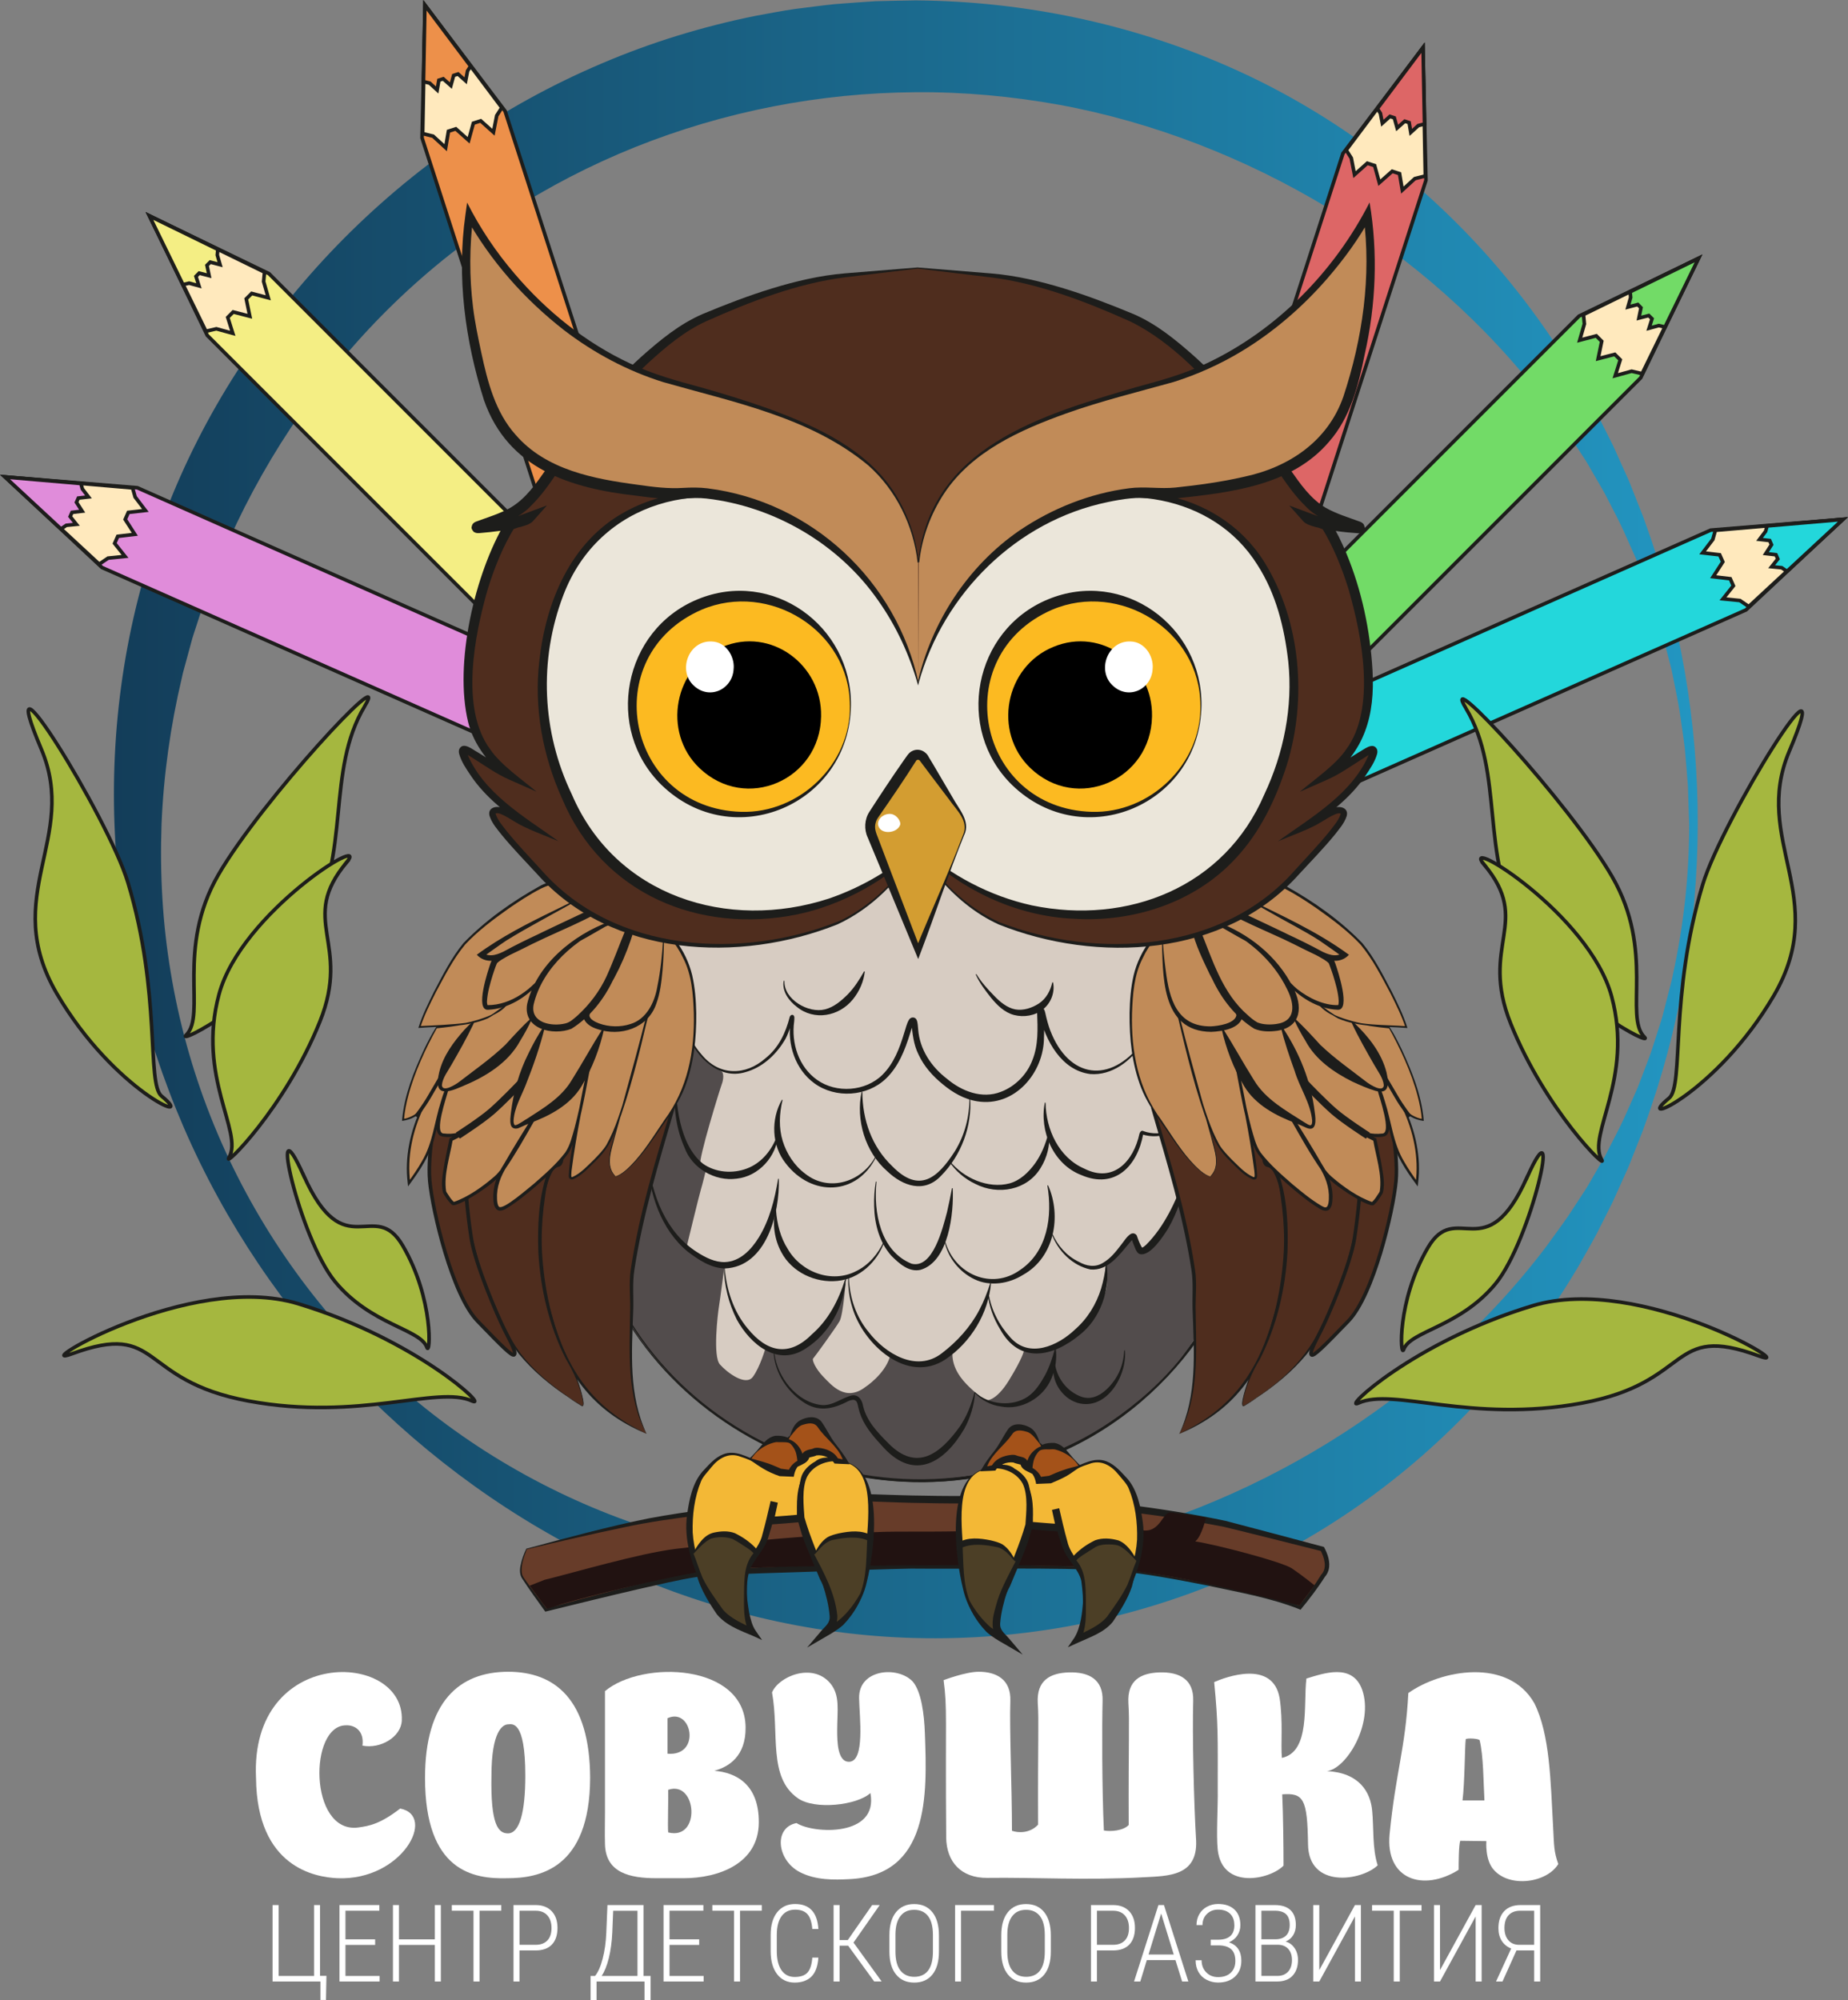 <?xml version="1.0" encoding="UTF-8"?> <svg xmlns="http://www.w3.org/2000/svg" xmlns:xlink="http://www.w3.org/1999/xlink" viewBox="0 0 515.72 558.02"><rect x="0" y="0" width="515.72" height="558.02" fill="#808080" stroke="none"/><defs><style> .cls-1 { fill: #211211; } .cls-1, .cls-2, .cls-3, .cls-4, .cls-5, .cls-6, .cls-7, .cls-8, .cls-9, .cls-10, .cls-11, .cls-12, .cls-13, .cls-14, .cls-15, .cls-16 { stroke-width: 0px; } .cls-17 { fill: #e08cda; } .cls-17, .cls-18, .cls-19, .cls-20, .cls-21, .cls-22, .cls-23, .cls-24, .cls-25, .cls-26, .cls-27 { stroke: #1d1d1b; stroke-miterlimit: 10; } .cls-18 { fill: #f4ee84; } .cls-2 { fill: #d39d31; } .cls-3 { fill: #f3b836; } .cls-19 { fill: #23d7db; } .cls-4 { fill: #524c4c; } .cls-20, .cls-26 { fill: none; } .cls-6 { fill: #ebe6da; } .cls-21 { fill: #ffe9bd; } .cls-7 { fill: #a45219; } .cls-8 { fill: #fff; } .cls-9 { fill: url(#_Безымянный_градиент_10); } .cls-10 { fill: #673c29; } .cls-22 { fill: #ed904a; } .cls-23 { fill: #d66; } .cls-24 { fill: #a5b73f; } .cls-25 { fill: #72db67; } .cls-26 { stroke-width: 2px; } .cls-11 { fill: #4c3f26; } .cls-12 { fill: #c18b58; } .cls-27, .cls-13 { fill: #4f2d1e; } .cls-14 { fill: #fcba21; } .cls-15 { fill: #d7ccc2; } .cls-16 { fill: #1d1d1b; } </style><linearGradient id="_Безымянный_градиент_10" data-name="Безымянный градиент 10" x1="26.5" y1="228.6" x2="484.59" y2="228.6" gradientUnits="userSpaceOnUse"><stop offset="0" stop-color="#133c58"></stop><stop offset="1" stop-color="#2398c4"></stop></linearGradient></defs><g id="_Слой_1" data-name="Слой 1"><path class="cls-9" d="m473.79,229.97c-.09,28.56-5,57.13-14.89,84.23-.55,1.72-1.3,3.36-1.94,5.05l-1.99,5.04c-.63,1.7-1.45,3.31-2.17,4.97l-2.23,4.95c-.36.84-.75,1.65-1.17,2.45l-1.22,2.43-2.45,4.86c-1.69,3.21-3.55,6.34-5.33,9.52-7.44,12.53-16.1,24.43-25.95,35.38-19.71,21.86-44.3,39.78-71.74,51.49-27.4,11.79-57.44,17.45-87.14,16.68-29.73-.73-59.06-8.02-85.6-20.39-26.58-12.4-50.44-29.74-70.61-50.45-20.14-20.74-36.56-45.03-48.07-71.6-11.5-26.55-18.25-55.34-19.34-84.61-1.09-29.24,3.49-59.03,14.15-86.77,10.58-27.77,27.17-53.28,47.97-74.73,20.81-21.45,45.93-38.89,73.61-50.66,13.82-5.93,28.28-10.37,43.03-13.36,3.7-.66,7.39-1.42,11.12-1.94,3.73-.45,7.46-.99,11.2-1.36,3.75-.27,7.5-.59,11.25-.81,3.76-.1,7.52-.18,11.27-.23,30.05.22,60.11,6.48,87.52,18.57,27.43,12.08,51.93,30.2,71.6,52.17,9.84,10.99,18.48,22.94,25.91,35.48,1.78,3.19,3.64,6.32,5.33,9.54l2.45,4.87,1.22,2.43c.42.8.81,1.62,1.17,2.46l2.23,4.96c.72,1.66,1.54,3.27,2.17,4.97l1.99,5.05c.64,1.69,1.39,3.33,1.94,5.05,9.88,27.13,14.75,55.74,14.71,84.31Zm-2.4,0l-.34-10.59c-.25-3.52-.56-7.04-.87-10.55-.41-3.5-.98-6.99-1.47-10.48-.56-3.48-1.32-6.93-2.01-10.38-.31-1.73-.84-3.42-1.26-5.13l-1.32-5.11c-.4-1.71-1-3.37-1.52-5.05l-1.62-5.02c-.5-1.68-1.19-3.31-1.79-4.95l-1.87-4.92c-.6-1.65-1.37-3.23-2.07-4.84l-2.14-4.8c-1.44-3.19-3.14-6.26-4.71-9.38-.76-1.57-1.71-3.05-2.56-4.57l-2.62-4.52c-.43-.76-.89-1.5-1.38-2.22l-1.43-2.19-2.86-4.37c-1.96-2.87-4.06-5.64-6.08-8.46-8.36-11.07-17.83-21.19-28.08-30.3-20.52-18.22-44.14-32.32-69.22-41.98-12.55-4.82-25.49-8.53-38.67-10.94-13.18-2.36-26.56-3.6-39.95-3.49-26.77.16-53.41,5.35-78.25,15.29-24.83,9.96-47.83,24.75-67.2,43.48-19.38,18.74-35.02,41.34-46.17,66.08l-2,4.68c-.66,1.56-1.4,3.1-1.96,4.7l-1.79,4.77c-.58,1.6-1.25,3.17-1.73,4.8l-1.58,4.86c-.51,1.63-1.11,3.23-1.52,4.89l-1.34,4.94c-.42,1.65-.96,3.29-1.28,4.96-3.15,13.31-5.08,26.97-5.65,40.75-.49,13.78.27,27.67,2.56,41.37,2.27,13.69,5.98,27.19,11.1,40.15,10.23,25.94,26.04,49.77,46.08,69.22,20.02,19.47,44.27,34.36,70.2,43.69,12.96,4.69,26.33,8.07,39.83,10.12,13.51,2.05,27.13,2.85,40.7,2.49,54.28-1.48,107.02-22.38,148.06-58.97,10.23-9.15,19.68-19.31,28.04-30.4,2.01-2.82,4.12-5.6,6.08-8.47l2.86-4.37,1.43-2.19c.49-.72.95-1.46,1.38-2.22l2.62-4.53c.85-1.52,1.8-3,2.56-4.58,1.57-3.12,3.27-6.19,4.71-9.39l2.14-4.8c.7-1.61,1.47-3.19,2.07-4.84l1.87-4.93c.6-1.65,1.29-3.28,1.79-4.96l1.61-5.02c.53-1.68,1.12-3.34,1.51-5.06l1.31-5.12c.41-1.71.94-3.4,1.25-5.14,3.02-13.77,4.58-27.9,4.55-42.03Z"></path><g><polygon class="cls-18" points="230.85 266.58 248.07 249.36 75.06 76.35 41.73 60.24 57.84 93.57 230.85 266.58"></polygon><polygon class="cls-21" points="41.73 60.24 73.82 75.93 73.57 78.55 74.87 83.09 70.25 81.87 68.72 83.39 69.72 88.24 65.08 87.04 63.56 88.56 64.96 93 60.38 91.74 57.46 92.42 41.73 60.24"></polygon><polygon class="cls-18" points="41.71 60.27 60.79 69.59 60.64 71.15 61.42 73.85 58.67 73.13 57.76 74.04 58.36 76.92 55.59 76.2 54.69 77.11 55.52 79.75 52.79 79 51.06 79.41 41.71 60.27"></polygon></g><g><polygon class="cls-17" points="252.19 257.38 262.04 235.12 38.31 136.08 1.42 133.06 28.46 158.34 252.19 257.38"></polygon><polygon class="cls-21" points="1.42 133.06 37 136.13 37.71 138.66 40.57 142.42 35.81 142.96 34.94 144.92 37.62 149.08 32.86 149.64 31.99 151.6 34.89 155.24 30.16 155.72 27.68 157.4 1.42 133.06"></polygon><polygon class="cls-17" points="1.41 133.09 22.57 134.91 22.99 136.42 24.69 138.65 21.86 138.97 21.34 140.15 22.93 142.62 20.1 142.95 19.58 144.12 21.31 146.29 18.5 146.57 17.02 147.57 1.41 133.09"></polygon></g><g><polygon class="cls-22" points="192.98 271.3 216.15 263.82 140.95 30.99 118.62 1.47 117.78 38.47 192.98 271.3"></polygon><polygon class="cls-21" points="118.62 1.47 140.04 30.04 138.62 32.26 137.71 36.9 134.15 33.71 132.1 34.37 130.78 39.14 127.2 35.95 125.15 36.61 124.37 41.21 120.87 38 117.96 37.27 118.62 1.47"></polygon><polygon class="cls-22" points="118.58 1.48 131.33 18.47 130.48 19.79 129.95 22.55 127.82 20.65 126.6 21.04 125.82 23.88 123.69 21.99 122.47 22.38 122 25.11 119.92 23.2 118.19 22.77 118.58 1.48"></polygon></g><g><polygon class="cls-25" points="284.86 278.41 267.65 261.2 440.66 88.19 473.98 72.08 457.88 105.4 284.86 278.41"></polygon><polygon class="cls-21" points="473.98 72.08 441.9 87.76 442.15 90.38 440.84 94.92 445.47 93.7 446.99 95.23 445.99 100.07 450.63 98.87 452.16 100.39 450.76 104.83 455.34 103.57 458.26 104.25 473.98 72.08"></polygon><polygon class="cls-25" points="474.01 72.1 454.92 81.42 455.07 82.99 454.3 85.68 457.05 84.96 457.95 85.87 457.36 88.75 460.12 88.04 461.03 88.94 460.2 91.58 462.92 90.84 464.66 91.24 474.01 72.1"></polygon></g><g><polygon class="cls-19" points="263.53 269.21 253.67 246.95 477.4 147.91 514.3 144.89 487.26 170.17 263.53 269.21"></polygon><polygon class="cls-21" points="514.3 144.89 478.71 147.96 478 150.5 475.15 154.25 479.9 154.79 480.78 156.76 478.1 160.91 482.86 161.47 483.73 163.44 480.83 167.08 485.55 167.55 488.03 169.23 514.3 144.89"></polygon><polygon class="cls-19" points="514.31 144.92 493.15 146.74 492.72 148.25 491.03 150.49 493.86 150.81 494.37 151.98 492.78 154.45 495.62 154.78 496.13 155.95 494.41 158.12 497.22 158.4 498.69 159.4 514.31 144.92"></polygon></g><g><polygon class="cls-23" points="322.74 283.13 299.57 275.65 374.77 42.82 397.1 13.3 397.94 50.3 322.74 283.13"></polygon><polygon class="cls-21" points="397.1 13.3 375.68 41.88 377.1 44.1 378 48.73 381.57 45.54 383.62 46.2 384.93 50.97 388.52 47.79 390.57 48.45 391.35 53.04 394.85 49.83 397.76 49.1 397.1 13.3"></polygon><polygon class="cls-23" points="397.13 13.31 384.39 30.3 385.23 31.62 385.77 34.38 387.89 32.48 389.11 32.88 389.9 35.71 392.03 33.82 393.25 34.21 393.71 36.94 395.8 35.04 397.53 34.6 397.13 13.31"></polygon></g><g id="_Туловище" data-name="Туловище"><g id="_Тело" data-name="Тело"><ellipse class="cls-15" cx="256.21" cy="322.63" rx="93.91" ry="90.43"></ellipse><path class="cls-16" d="m350.17,322.63c.58,36.79-24.37,71.14-58.44,84.17-59.71,23.84-129.45-18.47-129.71-84.17-.13-66.03,69.94-108.14,129.73-84.21,34.05,13.06,59.01,47.42,58.42,84.21h0Zm-.1,0c.34-36.61-24.67-70.66-58.67-83.34-59.36-23.56-128.47,17.95-128.84,83.34-.02,65.72,69.42,107.03,128.85,83.38,33.99-12.71,58.99-46.76,58.65-83.38h0Z"></path></g><path class="cls-4" d="m332.55,331.91s10.48,14.3,5.39,31.39-20.71,28.06-35.69,38.16"></path><path class="cls-4" d="m188.47,284.24s6.16,9.13,7.18,10.23,4.77,4.05,5.59,4.4.7,2.26.22,3.52-6.65,21.09-6.04,22.74,1.64,1.1,1.64,1.1c0,0-1.03,4.29-1.47,5.68s-4.02,16.17-4.02,16.17c0,0,5.94,4.43,8.46,4.96s2.09.61,2.09.61c0,0-1.13,8.7-1.48,10.87s-1.74,13.88.26,16.16,7.22,6.19,9.22,3.45,3.48-7.91,3.48-7.91c0,0,4.74,2.3,9.35,0,4.61-2.3,9.8-8.74,12.1-15.63s1.05-4.06,1.05-4.06c0,0-.75,10.24-1.8,12.08s-7.04,10.1-7.39,10.44.61,2.78,2.87,5.09,6.17,7.09,11.74,2.83c0,0,5.22-3.39,6.78-8.26,1.41.11,9.13,3.91,17.48-.96,0,4,2.48,7.12,4.89,9.39s4.35,3.57,4.35,3.57c0,0,2.76.61,6.59-5.65s4.09-8.04,4.09-8.04c0,0,6.96.82,12.43-3.09,5.48-3.91,11.84-12.54,10.62-17.12-1.75-6.54,4.25-6.54,6.81-11.54,1.86-3.63.45,3.47,2.79,3.74,3.51.42,5.73-3.76,8.14-9.1s6.08-7.98,6.08-7.98c0,0,10.48,14.3,5.39,31.39s-22.44,30.61-35.69,38.16-36.48,13.08-55.72,11.13c-18.05-1.83-33.54-8.99-45.78-17.36s-27.93-25.4-30.28-38.45,4.26-38.66,9.22-53.49c4.96-14.83,8.79-19.06,8.79-19.06Z"></path><g id="_Перья" data-name="Перья"><path class="cls-16" d="m218.91,273.66c-.22,5.22,6.74,9.14,11.31,7.96,2.49-.62,4.5-2.35,6.3-4.12,1.88-1.9,3.29-4.14,4.63-6.49,0,0,.19.06.19.06-.31,2.79-1.5,5.51-3.33,7.77-3.85,4.74-10.79,6.07-15.68,2.05-2.2-1.66-4.17-4.37-3.62-7.25,0,0,.2.02.2.02h0Z"></path><path class="cls-16" d="m191.43,275.15c-1.97,6.65-.18,14.01,4.42,19.14,4.89,5.95,12.22,5.88,17.8.95,3.66-2.94,5.6-7.04,6.74-11.52.16-.47.72-.81,1.11-.38.21.32.14.38.18.5.02.4-.02.79-.05,1.16-.85,6.06,1.27,12.67,6.38,16.28,5.37,3.84,13.54,3.25,18.22-1.38,3.21-3.14,4.84-7.5,6.12-11.76.41-1.17.66-2.58,1.36-3.68.48-.76,1.66-.8,2.07.05.39.84.33,1.81.45,2.65.41,5.63,3.66,10.49,8.07,13.85,4.1,3.46,9.76,5.66,14.98,3.63,4-1.49,7.34-4.86,8.84-8.88,1.69-4.23,1.48-8.77,1.31-13.29,0-.25.04-.72.29-1.03.02-.04.15-.18.3-.25.16-.08.31-.13.47-.12.3,0,.53.15.68.29.37.41.46.96.55,1.3.34,1.59.81,3.37,1.38,4.87,5.2,13.45,16.74,14.91,25.45,3.55,0,0,.17.11.17.11-3.07,4.84-8.49,8.97-14.49,8.47-8.03-1.02-12.52-9.4-14.14-16.58-.06-.24-.17-.57-.19-.6.12.26.65.39.94.21.12-.06.22-.19.22-.19.05-.04.1-.19.1-.18.03,2.19.34,4.8.18,7.11,0,9.9-8.19,19.54-18.64,17.84-3.65-.58-6.85-2.46-9.62-4.77-2.76-2.24-5.22-4.98-6.73-8.25-1.42-2.78-1.7-5.96-2.02-8.95.07.13.32.25.52.22.13-.04.17-.04.21-.1,0,.01,0,0-.01.02-.47.73-.85,2.3-1.16,3.17-1.37,4.37-3.14,8.96-6.65,12.33-5.28,5.06-14.07,5.59-19.94,1.33-5.4-3.91-7.64-10.91-6.68-17.36.03-.35.07-.67.06-.99.02-.03-.06-.12.07.09.01.02.17.15.26.14.08.04.33-.04.36-.12-.77,2.08-1.31,4.61-2.6,6.54-2.46,3.97-6.19,7.33-10.77,8.57-7.31,2.2-13.62-4.14-16.14-10.44-1.81-4.29-1.92-9.19-.61-13.61l.19.06h0Z"></path><path class="cls-16" d="m330.22,309.39c.21,6.31-6.18,8.83-11.51,7.1-.02,0-.11-.06-.13-.07.13.1.32.1.45,0-1.6,8.85-7.85,15.49-17.26,11.43-7.85-2.99-11.77-12.31-10.19-20.22,0,0,.2.02.2.02.11,7.48,3.71,15.32,10.79,18.39,8.15,4.15,13.78-2.06,15.43-9.77.09-.18.1-.33.4-.63.12-.14.51-.22.76-.03,4.91,1.73,10.76-.32,10.85-6.23,0,0,.2,0,.2,0h0Z"></path><path class="cls-16" d="m264.98,323.85c3.86,4.83,10.74,7.91,16.77,6.32,2.95-.83,5.22-3.03,7.01-5.45,1.81-2.47,3-5.41,3.82-8.57l.2.02c.29,3.3-.54,6.75-2.36,9.67-3.77,6.3-11.95,7.69-18.18,4.5-3.02-1.41-5.62-3.65-7.43-6.37l.16-.12h0Z"></path><path class="cls-16" d="m270.74,306.25c.56,7.97-2.49,16.14-8.16,21.84-4.67,4.93-10.63,2.83-14.97-1.3-6.22-5.41-8.81-14.34-7.16-22.2,0,0,.2.02.2.02.03,7.89,2.67,15.36,8.33,20.75,7.55,7.73,12.7,3.35,17.53-4.22,2.72-4.4,4.07-9.64,4.03-14.88h.2Z"></path><path class="cls-16" d="m244.56,322.65c-5.32,11.04-18.06,11.36-25.31,1.91-3.94-4.97-4.15-12.32-1.04-17.73,0,0,.18.08.18.08-.94,3.87-1.07,7.85.04,11.44,1.1,3.54,3.24,6.87,6.32,9.16,6.62,5.21,15.82,2.28,19.63-4.94,0,0,.18.09.18.09h0Z"></path><path class="cls-16" d="m188.83,299.74c-.58,7.85.85,19.82,7.36,24.95,3.5,2.47,8.25,2.84,12.22,1.34,4.14-1.53,7.1-5.24,8.54-9.41,0,0,.2.04.2.04-.48,6.04-5.4,11.52-11.55,12.19-6.11.84-12.49-2.9-14.57-8.67-2.86-6.39-3.29-13.64-2.4-20.46,0,0,.2.02.2.02h0Z"></path><path class="cls-16" d="m180.83,323.42c1.04,9.95,4.99,20.46,13.74,25.96,2.34,1.5,4.96,2.82,7.74,2.75,4.21-.17,7.31-3.42,9.46-6.89,2.97-4.83,4.43-10.56,5.38-16.35,0,0,.2.01.2.01.27,9.53-3.43,24.5-15.03,25.01-3.95-.09-7.34-2.4-10.36-4.66-7.6-6.24-10.79-16.35-11.32-25.83,0,0,.2-.01.2-.01h0Z"></path><path class="cls-16" d="m246.82,346.42c-1.98,5.66-6.99,10.38-13.12,10.96-6.12.64-12.69-2.41-15.62-7.96-1.99-3.63-2.54-7.91-1.72-11.78h.2c.29,3.91,1.26,7.65,3.24,10.77,3.72,6.52,12.29,9.81,19.18,6.22,3.43-1.68,6.1-4.8,7.65-8.28,0,0,.19.07.19.07h0Z"></path><path class="cls-16" d="m244.61,329.7c-.9,8.48,1.05,19.35,9.78,22.88,5.98,1.53,8.73-10.07,9.89-14.37.51-2.21.96-4.44,1.39-6.7,0,0,.2.01.2.01.36,6.82-1.1,20.52-8.99,22.77-3.27.74-5.99-1.81-8.11-3.9-3.38-3.79-4.71-8.89-4.82-13.84-.07-2.31.08-4.62.46-6.88,0,0,.2.03.2.03h0Z"></path><path class="cls-16" d="m263.78,346.36c2.62,9.15,12.95,13.7,20.91,7.96,7.63-5.11,9.07-14.98,7.6-23.56,0,0,.19-.06.19-.06,3.84,8.59,1.77,20.11-6.93,24.96-3.98,2.52-9.27,3.36-13.6,1.26-4.26-2.03-7.39-6.04-8.36-10.51l.19-.05h0Z"></path><path class="cls-16" d="m293.65,344.13c1.48,3.41,4.05,6.32,7.41,7.92,2.13,1.2,4.51,1.63,6.66.34,2.1-1.18,3.66-3.13,5.12-5.05.82-.99,1.55-2.32,2.68-3.04.74-.44,1.68-.07,1.85.79.35,1.03.83,2.22,1.4,3.11.07.06-.07-.05-.07-.06-.08,0-.04-.02-.01-.02.24-.06.75-.43,1.14-.8,5.23-5.22,8.19-12.07,10.93-18.95,0,0,.19.05.19.05-.77,4.97-2.38,9.87-4.95,14.32-1.32,2.11-4.94,7.78-7.84,7.17-.72-.15-1.14-1.07-1.36-1.6-.38-.91-.8-1.93-1.03-2.86,0,.03.2.24.26.25.22.06.28,0,.24.02-.34.19-.8.74-1.11,1.09-2.77,3.3-5.97,7.81-10.84,7.38-5.08-1.07-9.11-5.22-10.86-9.97,0,0,.19-.08.19-.08h0Z"></path><path class="cls-16" d="m202.22,353.64c.49,6.14,2.46,12.29,6.42,17,5.39,6.66,11.59,8.03,17.9,1.67,4.62-4.01,7.47-9.44,9.31-15.38,0,0,.2.04.2.04-.53,7.57-4.63,15.12-11.2,19.27-7.84,5.19-15.42-1.15-19.22-8.05-2.29-4.55-3.53-9.52-3.6-14.54h.2Z"></path><path class="cls-16" d="m236.91,356.52c.15,5.44,2.01,10.93,5.48,15.11,4.66,6.05,13.39,11.37,20.41,5.96,4.25-3.23,7.95-7.27,10.46-12.03,1.29-2.41,2.27-4.97,3.1-7.58,0,0,.2.04.2.04-.75,8.41-5.57,16.41-12.64,21.21-10.71,7.16-23.1-4.21-26.07-14.47-.83-2.67-1.2-5.46-1.14-8.24,0,0,.2,0,.2,0h0Z"></path><path class="cls-16" d="m275.87,360.68c.66,4.67,2.96,9.07,6.11,12.5,5.22,5.89,13.2,2.35,18.01-2.23,3.48-3.04,5.92-7,7.29-11.41.66-2.23,1.14-4.54,1.34-6.92,0,0,.2,0,.2,0,1.05,7.16-1.68,15.27-7.55,19.85-7.43,6.1-16.76,8.19-22.15-1.58-1.89-3.07-3.17-6.57-3.46-10.17,0,0,.2-.02.2-.02h0Z"></path><path class="cls-16" d="m216.13,377.72c.87,6.58,6.17,13.41,12.97,14.27,3.17.39,5.66-1.94,8.62-2.66,1.93-.32,2.9,1.38,3.15,3,1,4.2,4.11,7.41,7.08,10.39,7.96,8.04,14.48,2.83,19.92-4.73,1.92-2.83,3.23-6.08,4.06-9.49l.2.03c-.27,3.55-1.32,7.06-3.07,10.19-5.45,9.3-13.76,14.53-22.39,5.26-2.42-2.66-4.93-5.32-6.32-8.71-.35-.85-.63-1.73-.83-2.63-.19-.91-.32-1.62-.81-1.89-.43-.33-1.17-.17-1.94.14-4.37,2.31-8.52,3.19-12.83.14-4.4-3.01-7.57-7.95-8.02-13.28,0,0,.2-.02.2-.02h0Z"></path><path class="cls-16" d="m272.1,388.44c3.88,3.53,10.41,4.15,14.73,1.22,2.13-1.46,3.53-3.71,4.79-5.95,1.27-2.36,2.08-4.88,2.8-7.5,0,0,.2.01.2.01.39,2.79-.06,5.7-1.19,8.36-2.23,5.39-8.39,9-14.13,7.84-2.8-.37-5.41-1.77-7.32-3.83,0,0,.14-.15.14-.15h0Z"></path><path class="cls-16" d="m313.94,376.78c.62,7.03-5.16,16.96-13.28,14.62-4.5-1.4-7.61-6.51-6.48-11.1,0,0,.2,0,.2,0,.53,4.07,3.19,7.65,6.93,9.22,4.03,1.77,7.65-1.4,9.9-4.73,1.57-2.32,2.39-5.15,2.53-8.02,0,0,.2,0,.2,0h0Z"></path><path class="cls-16" d="m272.47,271.77c1.35,2.2,3.05,4.11,4.85,5.94,1.74,1.83,3.74,3.5,6.04,3.92,2.25.4,4.68-.43,6.55-1.64,2.02-1.33,3.21-3.51,3.76-5.91,0,0,.2,0,.2,0,.57,2.61-.47,5.67-2.76,7.51-2.25,1.82-5.37,2.3-8.12,1.6-2.71-.72-4.73-2.75-6.42-4.81-1.61-2.02-3.21-4.14-4.28-6.51,0,0,.18-.1.18-.1h0Z"></path></g><g id="_Тело-2" data-name="Тело"><path class="cls-16" d="m350.6,322.63c.58,36.79-24.37,71.14-58.44,84.17-59.71,23.84-129.45-18.47-129.71-84.17-.13-66.03,69.94-108.14,129.73-84.21,34.05,13.06,59.01,47.42,58.42,84.21h0Zm-.1,0c.34-36.61-24.67-70.66-58.67-83.34-59.36-23.56-128.47,17.95-128.84,83.34-.02,65.72,69.42,107.03,128.85,83.38,33.99-12.71,58.99-46.76,58.65-83.38h0Z"></path></g></g><g id="_Крыло" data-name="Крыло"><g><path class="cls-13" d="m180.38,399.99s-11.13-4.52-18.09-13.91c-6.96-9.39-10.43-24-11.13-30.61s-1.39-21.22,3.13-29.22,22.26-22.96,22.26-22.96l11.21,5.99s-12.17,39.04-11.56,50.36-2.43,27.13,4.17,40.35Z"></path><path class="cls-16" d="m180.42,400.03c-15.34-6.37-22.88-17.35-27.3-32.92-2.8-9.46-3.37-19.52-2.27-29.31.61-4.85,1.72-9.88,4.77-13.84,5.99-7.82,13.39-14.4,20.72-20.92,0,0,.17-.15.17-.15,0,0,.21.11.21.11l11.27,5.89.33.17s-.11.37-.11.37c-4.32,14.77-8.84,29.67-11.18,44.89-.6,3.84-.16,7.68-.33,11.52-.39,11.51-1.32,23.42,3.73,34.19h0Zm-.07-.07c-5.53-10.39-4.67-22.73-4.5-34.14.12-3.88-.42-7.79.18-11.63,2.29-15.37,6.83-30.21,11.3-45.04,0,0,.22.54.22.54,0,0-11.15-6.1-11.15-6.1l.38-.04c-5.6,4.75-11.12,9.65-16.17,14.99-3.3,3.55-6.68,7.32-7.95,12.12-2.02,7.07-1.89,14.56-1.37,21.84.35,4.87,1.33,9.66,2.7,14.36,4.29,15.56,11.56,26.03,26.36,33.1h0Z"></path></g><g><path class="cls-13" d="m158.81,389.91s-7.82-4.87-13.47-11.83c-5.66-6.96-12.26-22.96-14-33.74s-2.43-16.35,0-30.61,25.58,2.83,25.49,8.89-4.03-3.65-5.89,16.51,5.55,36.79,6.99,39.56,1.59,3.12,2.19,4.1,3.91,10.37,2.18,9.37c-2.24-1.29-3.48-2.26-3.48-2.26Z"></path><path class="cls-16" d="m158.79,389.95c-5.18-3.39-10.03-7.41-13.98-12.2-3.84-4.92-6.54-10.61-8.91-16.35-6.31-15.36-7.94-32.55-4.48-48.8,3.11-12.02,25.05,2.58,25.85,9.96.01,1.07-.11,2.72-1.49,3.02-3.27.75-3.61,8.47-4.08,11.34-.46,4.01-.64,8.25-.45,12.29.59,10.19,2.76,20.49,7.09,29.79,2.01,3.56,3.61,7.54,4.41,11.56.07.51.21,1.03.03,1.58-.17.33-.56.1-.77-.05-1.1-.67-2.21-1.36-3.23-2.14h0Zm.06-.08c1.03.77,2.14,1.45,3.25,2.1.22.12.48.31.56.1.14-.44.02-.99-.07-1.48-.81-3.99-2.54-7.9-4.65-11.38-4.72-9.25-7.14-19.6-7.71-29.95-.24-7.25.06-14.73,2.37-21.66.43-.96.97-2.06,2.11-2.62.55-.26,1.11-.32,1.27-.53.41-.54.47-1.81.29-2.54-2.15-6.08-14-14.63-20.56-13.3-2.04.42-3.43,2.13-3.94,4.08-.84,4-1.39,8.13-1.67,12.23-.62,12.33,2.12,24.71,6.62,36.15,2.3,5.7,4.81,11.42,8.45,16.4,3.76,4.91,8.55,8.97,13.69,12.39h0Z"></path></g><path class="cls-27" d="m122.16,308.2s-3,13.01-2.22,21.36,6.26,31.7,13.3,39,9.78,10.04,10.3,9.39-.79-3.05-2.76-6.96-8.15-18.26-9.27-25.56-2.04-16.79-1.55-21.35-7.81-15.88-7.81-15.88Z"></path><g><path class="cls-12" d="m171.74,328.25s3.33-.26,10.12-10.17c6.78-9.91,8.87-12.52,10.78-20.87,1.91-8.35,2.03-23.08-1.48-29.74-3.51-6.66-6.52-10.7-19.57-15.91-13.04-5.22-15.13-7.3-22.43-3.13-7.3,4.17-16.7,11.34-20.09,15.45-3.39,4.11-10.43,17.42-12,22.63,1.34-.08,2.64-.14,3.89-.21,7.25-.38,12.9-.74,16.46-3.18,4.17-2.87,3.83-2.78,3.83-2.78,0,0-2.96,4.96-19.39,6.35-2.26,3.39-8.78,16.43-9.39,25.74,1.48-.09,4.61-1.48,5.39-3.39-2.87,6.43-4.7,12.52-3.74,21.04,3.74-5.13,5.91-8.87,7.04-13.91s2.78-10.87,3.48-12.09c-2.55,8.23-2.96,11.91-1.48,12.43,1.48.52,5.74.35,7.74-1.65s0,.7-5.04,3.04c-.78,3.94-2.96,12.87-1.65,14.96,1.3,2.09,1.48,2.17,2.17,2.87s10.65-5,13.65-9.04c3-4.04,8.87-14.61,8.87-14.61,0,0-9.39,15-10.04,17.22-.65,2.22-1.43,8.02.78,8.02s16.11-11.61,18.85-16.17c2.74-4.57,5.99-24.92,6.38-26.22,0,0-6.64,32.03-5.73,33.59.91,1.57,8.29-6.02,9.85-8.22,4.52-6.39,10.65-32.52,11.57-36.57-4.43,17.48-10.13,35.88-10.43,39.04-.3,3.12.45,4.04,1.62,5.48Z"></path><path class="cls-16" d="m171.76,328.21c1.63-.49,3.02-1.81,4.23-2.99,3.72-3.78,6.45-8.36,9.42-12.72,6.51-8.74,8.48-19.16,8.21-29.87-.19-5.19-.54-10.62-2.96-15.29-4.03-8.62-11.56-12.42-20.05-15.69-4.88-1.76-9.58-4.73-14.8-5.03-1.69,0-3.34.56-4.89,1.32-3.09,1.59-6.06,3.54-8.95,5.53-4.28,3.04-8.56,6.21-12.15,10.05-3.36,4.03-5.77,8.82-8.25,13.44-1.58,3.14-3.17,6.31-4.26,9.63l-.24-.31c3.8-.17,9.05-.39,12.75-.87,3.18-.39,6.26-1.29,8.79-3.3.58-.39,1.71-1.2,2.27-1.62,0,0,.15-.12.15-.12,0,0,.07-.06.07-.06,0,0,.03-.03.03-.03,0,0,0,0,0,0,0,.01,0-.03-.02.06,0,.04,0,.05.03.11.14.13.17.05.27-.01-1.14,1.45-2.72,2.27-4.29,3.02-4.78,2.16-10.04,2.92-15.22,3.43-2.95,5.27-6.29,12.39-7.95,18.83-.59,2.21-1.05,4.46-1.2,6.74l-.27-.27c1.02-.1,2.06-.54,2.98-1.06.91-.54,1.79-1.25,2.18-2.17,0,0,.5.21.5.21-3.04,6.52-4.6,13.72-3.65,20.9,0,0-.62-.16-.62-.16,1.37-1.91,2.72-3.84,3.86-5.88,3.07-5.11,3.53-11.14,5.33-16.72.36-1.15.65-2.25,1.22-3.42l.8.35c-.42,1.78-4.11,12.14-1.18,12.01,2.56.29,5.38-.18,7.2-2.16.12-.1.19-.18.32-.27.34-.25.91.12.67.61-1.67,1.7-3.87,2.88-6.01,3.93,0,0,.26-.33.26-.33-.77,4.6-2.55,9.72-1.84,14.33.03.11.08.2.13.28,0,0,.22.34.22.34.53.81,1.08,1.72,1.8,2.35,0,0,.07.07.07.07.07.06-.07-.06-.08-.05,3.97-1.36,8.04-4.25,11.32-7.08,1.63-1.44,2.73-3.29,3.9-5.1,2.32-3.69,4.51-7.49,6.64-11.3,0,0,.84.5.84.5-2.66,4.28-5.31,8.58-7.82,12.95-1.81,2.81-2.99,5.88-2.81,9.24.03.77.14,1.65.51,2.09,1.07,1.19,8.37-5.3,9.69-6.3,3.14-2.74,6.33-5.51,8.85-8.82,1.39-2.04,1.92-4.55,2.61-6.91,1.71-6.51,2.84-13.1,4.17-19.78,0,0,.73.18.73.18-2.09,10.5-4.42,21.02-5.77,31.64-.01.53-.15,1.29-.02,1.72,0,.01.11.05.29,0,2.33-1.01,4.23-3.16,6.08-4.92,1.21-1.27,2.49-2.55,3.4-4.05,2.59-4.66,4.08-9.88,5.67-14.96,2.04-6.85,3.82-13.79,5.43-20.75,0,0,.48.11.48.11-1.92,7.49-4.02,14.92-6.14,22.35-1.06,3.72-2.13,7.43-3.14,11.15-.85,3.54-2.71,7.89.25,10.91h0Zm-.04.09c-3.12-3.01-1.28-7.48-.44-11.06.99-3.74,2.03-7.46,3.05-11.18,2.06-7.45,4.09-14.9,5.98-22.38l.48.11c-2.46,10.46-5.01,20.93-8.78,31.01-1.21,3.42-3.08,6.59-5.74,9.08-1.98,1.89-3.76,4.04-6.36,5.14-.81.23-1.24-.33-1.19-1.07.19-4.06,1.05-8.03,1.7-12.02,1.27-7.05,2.65-14.07,4.08-21.09l.73.18c-1.27,6.53-2.39,13.24-4.08,19.78-.7,2.45-1.24,5.05-2.71,7.2-2.56,3.41-5.79,6.23-8.96,9.02-2.59,2.18-5.17,4.35-8.13,6.13-.82.51-2.13,1.07-2.9.11-.66-.82-.71-1.76-.77-2.71-.19-3.56,1.06-6.85,2.95-9.76,2.53-4.38,5.18-8.68,7.86-12.98,0,0,.84.5.84.5-2.71,4.77-5.4,9.57-8.51,14.1-1.92,2.76-4.8,4.7-7.53,6.54-2,1.23-4,2.56-6.34,3.27-.18.02-.3.1-.67-.01-.16-.04-.25-.18-.32-.23-.57-.54-1.08-1.19-1.48-1.82-.28-.44-.71-1.03-.88-1.52-.67-2.79.1-5.65.5-8.38.41-2.24.91-4.46,1.36-6.67,2.01-.9,4.34-2.33,5.81-3.63-.23.41.29.85.63.61,0,0-.02.02-.04.04,0,0-.16.14-.16.14-1.7,1.91-4.51,2.56-7,2.48-.73-.07-1.29-.04-2.01-.44-1.51-1.37-.62-4.03-.39-5.74.51-2.41,1.2-4.76,1.93-7.09l.8.35c-1.8,4.27-2.68,8.99-3.87,13.49-1.27,4.62-3.95,8.68-6.76,12.5,0,0-.52.71-.52.71l-.09-.88c-.92-7.27.72-14.63,3.83-21.19,0,0,.5.21.5.21-1.09,2.12-3.37,3.19-5.63,3.54,0,0-.29.03-.29.03,0,0,.02-.3.02-.3.63-6.93,3.27-13.49,6.18-19.74,1.01-2.08,2.05-4.13,3.31-6.08l.05-.07s.09,0,.09,0c5.14-.48,10.38-1.21,15.13-3.33,1.6-.72,3.15-1.7,4.24-2.99.01,0,.1-.02.18.06.06.07.02.18,0,.2-.02.02-.06.07-.08.09,0,0-.08.07-.08.07,0,0-.16.13-.16.13-1.6,1.16-3.23,2.46-5,3.38-5.75,2.51-12.83,2.13-18.98,2.64,0,0-.35.02-.35.02,0,0,.11-.33.11-.33,1.1-3.4,2.67-6.57,4.24-9.74,2.47-4.69,4.86-9.5,8.25-13.62,6.18-6.37,13.5-11.54,21.23-15.86,3.19-1.83,7.19-1.73,10.53-.36,3.36,1.2,6.57,2.65,9.85,3.94,3.27,1.33,6.55,2.72,9.62,4.54,6.24,3.45,10.91,9.77,12.58,16.68.8,3.48,1.07,7.04,1.14,10.58.07,7.07-.67,14.27-3.25,20.91-1.31,3.32-3.27,6.32-5.26,9.22-3.06,4.31-5.87,8.87-9.66,12.6-1.3,1.19-2.63,2.52-4.39,2.95h0Z"></path></g><path class="cls-16" d="m162.34,250.47c-6.45,3.77-14.74,8.02-21.03,11.94-2.22,1.48-4.4,3.07-6.58,4.63,0,0,.09-1.15.09-1.15,1.94,1.32,4.25.35,6.22-.65,2.25-1.1,4.49-2.23,6.71-3.39,4.55-2.26,9.08-4.36,13.64-6.52.99-.43,2.46-1.21,3.48-1.54.32-.36,1.36,2.73.76,1.55-7.66,3.99-16.58,7.34-24.16,11.54-.92.54-2.06,1.12-2.77,1.86.02-.03-.02.04-.05.11l-.09.2c-.34.78-.8,2.22-1.07,3.03-.72,2.35-1.43,4.8-1.58,7.15-.06.36.05,1.05.16,1.21,6.57.01,12.67-4.54,16.34-9.96,2.31-2.98,4.85-5.96,8.15-7.91,0,0,3.27-1.88,3.27-1.88,1.05-.61,3.85-2.27,4.86-2.89.22-.13,1-.62,1.24-.74.11-.04.09-.08.38-.14.11-.03.4.1.43.28.07.38-.07.41-.19.59,0,0-.05.07-.05.07l-.12.05c-9.56,3.82-19.1,12.11-21.47,22.41-.93,5.09,5.02,6.14,8.8,5.24,1.43-.32,2.41-1.34,3.5-2.26,3.35-3.07,6.19-6.83,8.08-10.95,1.94-4.28,3.53-8.7,5.33-13.08.19-.39.18-.55.58-1.01-.02.09.5-.67,1.38-.03.51.61.27.54.37.72,0,.21-.02.5-.06.65-2.22,7.28-5.46,14.25-9.98,20.42-.63,1.05-2.26,2.11-2.41,3.29.04,1.09,1.66,1.84,2.68,2.23,2.78,1,5.92,1.09,8.75.17,4.47-1.33,6.75-6.02,7.5-10.4.95-4.59,1.4-9.29,1.66-13.98,0,0,.2,0,.2,0,0,3.15-.13,6.29-.4,9.44-.3,3.14-.63,6.3-1.77,9.37-2.33,6.75-10.08,9.21-16.49,6.95-3.19-.98-5.37-3.63-2.62-6.45,2.57-2.84,4.4-6.23,6.12-9.69,1.82-3.69,3.78-8.21,4.77-11.82.09.16-.15.06.34.65.87.62,1.36-.12,1.32-.01.22-.23.11-.14.13-.14-.7,1.53-1.28,3.19-1.92,4.8-1.14,2.93-2.28,5.87-3.58,8.78-2.58,5.52-6.52,10.58-11.72,13.82-5.17,2.04-13.62.06-12.35-6.95,2.59-10.91,12.81-19.24,22.99-22.96,0,0-.18.12-.18.12l.05-.06s0-.01-.01.03c.02-.03-.06.04,0,.28.03.15.28.28.38.25.14-.03-.02.01-.06.04-.23.11-.98.53-1.22.67-1.01.6-3.85,2.22-4.91,2.82-2.19,1.26-4.48,2.29-6.26,4.04-2.8,2.5-4.88,5.69-7.22,8.62-3.6,4.22-8.85,7.57-14.52,7.8-3.68.12.02-10.89.68-12.84.14-.37.24-.64.44-1.01.94-1.2,2.14-1.69,3.36-2.45,6.44-3.53,13.8-6.69,20.46-9.79,1.16-.54,2.34-1.08,3.4-1.67.02,0,0,0-.1.08-.58-1.18.48,1.88.76,1.53.04,0,.07-.01.11-.03-.83.35-2.29,1.03-3.13,1.41-4.54,2.12-9.14,4.24-13.61,6.41-2.25,1.14-4.51,2.25-6.79,3.33-2.68,1.44-6.27,2.3-8.68-.33,6.81-5.02,14.35-8.82,21.92-12.5,2.41-1.2,4.83-2.39,7.25-3.56,0,0,.09.18.09.18h0Z"></path><path class="cls-16" d="m152.09,286.42c-1.38,5.6-3.26,10.96-5.38,16.29-1.28,3.25-3.19,6.42-3.39,9.95-.03.66.2,1.34.47,1.28.73-.02,2.7-1.51,3.49-1.93,4.59-2.95,9.47-5.89,12.29-10.68,2.95-4.68,5.68-9.71,8.79-14.6,0,0,.28.11.28.11-1.26,5.73-3.33,11.15-6.35,16.21-3.15,5.24-8.86,8.25-14.33,10.28-.97.39-2.02.85-2.97,1.29-.84.45-2.14.41-2.43-.76-.31-1.16-.08-2.3.03-3.43.71-5.8,2.29-11.39,4.93-16.6,1.26-2.59,2.62-5.14,4.3-7.53l.27.12h0Z"></path><path class="cls-16" d="m132.09,285.03s.02-.04.01-.05c-.13-.03.39.42.25.21.02-.01.01,0,0,0l-.04.09c-.05.12-.21.47-.27.59-1.81,3.8-3.93,7.51-6.01,11.14-1,1.79-2.54,3.72-2.71,5.75.15,2.2,3.96-.24,4.86-.94,4.36-3.37,8.94-6.56,12.88-10.35,2.24-2.45,4.64-5.11,7.12-7.34,0,0,.24.17.24.17-.93,2.14-2.06,4.13-3.25,6.09-3.42,6.29-9.85,10.11-16.26,12.75-4.81,2.12-7.89,2.47-6.34-3.97,1.1-4.59,3.98-8.44,7.05-11.88.76-.83,1.61-1.66,2.5-2.37-.13-.23.39.23.25.21-.08.1-.06.05-.3-.11h0Z"></path><path class="cls-26" d="m127.77,316.84s6.61-4.24,9.57-6.85c2.96-2.61,7.17-6.94,8.37-8.25"></path><path class="cls-20" d="m116.08,311.47s2.07-2.59,3.8-5.59,3.08-5.24,3.08-5.24"></path></g><g id="_Крыло-2" data-name="Крыло"><g><path class="cls-13" d="m329.13,400.02s11.13-4.52,18.09-13.91c6.96-9.39,10.43-24,11.13-30.61.7-6.61,1.39-21.22-3.13-29.22-4.52-8-22.26-22.96-22.26-22.96l-11.21,5.99s12.17,39.04,11.56,50.36,2.43,27.13-4.17,40.35Z"></path><path class="cls-16" d="m329.17,399.99c14.8-7.07,22.07-17.55,26.36-33.1,1.37-4.69,2.35-9.48,2.7-14.36.52-7.27.65-14.77-1.37-21.84-1.27-4.8-4.65-8.56-7.95-12.12-5.05-5.34-10.56-10.24-16.17-14.99,0,0,.38.04.38.04,0,0-11.15,6.1-11.15,6.1l.22-.54c4.48,14.83,9.01,29.67,11.3,45.04.61,3.84.07,7.75.18,11.63.17,11.41,1.03,23.75-4.5,34.14h0Zm-.07.07c5.04-10.77,4.12-22.68,3.73-34.19-.18-3.85.27-7.69-.33-11.52-2.34-15.22-6.86-30.11-11.18-44.89,0,0-.11-.37-.11-.37l.33-.17s11.27-5.89,11.27-5.89l.21-.11.17.15c7.33,6.53,14.73,13.11,20.72,20.92,3.05,3.95,4.15,8.98,4.77,13.84,1.09,9.79.53,19.84-2.27,29.31-4.42,15.57-11.97,26.55-27.3,32.92h0Z"></path></g><g><path class="cls-13" d="m350.7,389.93s7.82-4.87,13.47-11.83,12.26-22.96,14-33.74,2.43-16.35,0-30.61c-2.43-14.26-25.58,2.83-25.49,8.89s4.03-3.65,5.89,16.51-5.55,36.79-6.99,39.56-1.59,3.12-2.19,4.1-3.91,10.37-2.18,9.37c2.24-1.29,3.48-2.26,3.48-2.26Z"></path><path class="cls-16" d="m350.67,389.89c11.8-7.73,17.15-15.84,22.14-28.79,4.5-11.44,7.24-23.82,6.62-36.15-.28-4.1-.83-8.23-1.67-12.23-.51-1.95-1.9-3.68-3.94-4.08-6.56-1.34-18.42,7.24-20.56,13.3-.19.72-.13,1.99.29,2.54.16.21.72.27,1.27.53,1.14.57,1.67,1.66,2.11,2.62,2.31,6.93,2.61,14.41,2.37,21.66-.57,10.36-3,20.7-7.71,29.95-2.11,3.48-3.84,7.39-4.65,11.38-.08.49-.2,1.04-.07,1.48.08.21.34.02.56-.1,1.11-.65,2.22-1.32,3.25-2.1h0Zm.06.08c-1.02.78-2.13,1.48-3.23,2.14-.22.15-.6.38-.77.05-.18-.55-.04-1.07.03-1.58.4-2.04,1.06-4,1.73-5.96.54-1.68,1.88-4,2.68-5.6,4.33-9.3,6.5-19.59,7.09-29.79.2-4.04.01-8.27-.45-12.29-.47-2.91-.8-10.57-4.08-11.34-1.38-.3-1.5-1.94-1.49-3.02.35-2.99,2.83-5.21,4.87-7.2,4.81-4.38,17.81-12.65,20.99-2.77,3.46,16.25,1.83,33.45-4.48,48.8-2.37,5.74-5.06,11.43-8.91,16.35-3.95,4.79-8.8,8.81-13.98,12.2h0Z"></path></g><path class="cls-27" d="m387.35,308.23s3,13.01,2.22,21.36-6.26,31.7-13.3,39c-7.04,7.3-9.78,10.04-10.3,9.39s.79-3.05,2.76-6.96,8.15-18.26,9.27-25.56,2.04-16.79,1.55-21.35,7.81-15.88,7.81-15.88Z"></path><g><path class="cls-12" d="m337.77,328.28s-3.33-.26-10.12-10.17c-6.78-9.91-8.87-12.52-10.78-20.87s-2.03-23.08,1.48-29.74,6.52-10.7,19.57-15.91c13.04-5.22,15.13-7.3,22.43-3.13s16.7,11.34,20.09,15.45,10.43,17.42,12,22.63c-1.34-.08-2.64-.14-3.89-.21-7.25-.38-12.9-.74-16.46-3.18-4.17-2.87-3.83-2.78-3.83-2.78,0,0,2.96,4.96,19.39,6.35,2.26,3.39,8.78,16.43,9.39,25.74-1.48-.09-4.61-1.48-5.39-3.39,2.87,6.43,4.7,12.52,3.74,21.04-3.74-5.13-5.91-8.87-7.04-13.91s-2.78-10.87-3.48-12.09c2.55,8.23,2.96,11.91,1.48,12.43s-5.74.35-7.74-1.65c-2-2,0,.7,5.04,3.04.78,3.94,2.96,12.87,1.65,14.96s-1.48,2.17-2.17,2.87-10.65-5-13.65-9.04c-3-4.04-8.87-14.61-8.87-14.61,0,0,9.39,15,10.04,17.22s1.43,8.02-.78,8.02-16.11-11.61-18.85-16.17-5.99-24.92-6.38-26.22c0,0,6.64,32.03,5.73,33.59s-8.29-6.02-9.85-8.22c-4.52-6.39-10.65-32.52-11.57-36.57,4.43,17.48,10.13,35.88,10.43,39.04s-.45,4.04-1.62,5.48Z"></path><path class="cls-16" d="m337.79,328.33c-1.77-.43-3.09-1.76-4.39-2.95-3.78-3.74-6.59-8.3-9.66-12.6-2-2.9-3.96-5.9-5.26-9.22-2.59-6.63-3.32-13.83-3.25-20.91.07-3.54.34-7.1,1.14-10.58,1.68-6.91,6.34-13.23,12.58-16.68,3.07-1.83,6.35-3.21,9.62-4.54,3.28-1.29,6.49-2.74,9.85-3.94,3.34-1.36,7.34-1.48,10.53.36,7.74,4.32,15.06,9.49,21.23,15.86,3.4,4.12,5.78,8.93,8.25,13.62,1.57,3.17,3.14,6.34,4.24,9.74.13.44.2.32-.24.31-6.17-.5-13.23-.14-18.98-2.64-1.77-.92-3.39-2.22-5-3.38,0,0-.16-.13-.16-.13,0,0-.08-.07-.08-.07,0,0-.04-.04-.04-.04,0,0-.03-.04-.03-.04,0-.02,0,.01-.03-.08,0-.05,0-.06.03-.12.12-.11.16-.07.24-.04,2.2,2.63,5.84,3.73,9.06,4.66,3.35.87,6.79,1.33,10.24,1.63,0,0,.09,0,.09,0l.05.07c1.26,1.95,2.3,4.01,3.31,6.08,2.91,6.25,5.55,12.81,6.18,19.74,0,0,.02.3.02.3,0,0-.29-.03-.29-.03-2.25-.35-4.54-1.43-5.63-3.54,0,0,.5-.21.5-.21,3.11,6.56,4.75,13.93,3.83,21.19,0,0-.09.88-.09.88l-.52-.71c-2.81-3.81-5.48-7.87-6.76-12.5-1.19-4.49-2.07-9.22-3.87-13.49,0,0,.8-.35.8-.35.73,2.33,1.42,4.68,1.93,7.09.23,1.71,1.12,4.36-.39,5.74-.72.4-1.28.37-2.01.44-2.49.08-5.3-.57-7-2.48-.04-.03-.18-.16-.2-.17-.04-.03.09.07.23.07.2-.03.25-.03.41-.25.09-.15.04-.35,0-.42,1.46,1.3,3.8,2.73,5.81,3.63.45,2.21.95,4.43,1.36,6.67.4,2.72,1.17,5.58.5,8.38-.15.51-.62,1.06-.88,1.52-.4.63-.91,1.29-1.48,1.82,0,0-.07.07-.07.07.03-.01-.17.16-.25.16-.37.11-.49.03-.67.01-2.34-.71-4.33-2.04-6.34-3.27-2.74-1.84-5.61-3.78-7.53-6.54-3.12-4.53-5.8-9.33-8.51-14.1,0,0,.84-.5.84-.5,2.67,4.3,5.33,8.6,7.86,12.98,1.89,2.91,3.14,6.21,2.95,9.76-.06.95-.11,1.89-.77,2.71-.77.94-2.08.41-2.9-.11-2.96-1.78-5.55-3.95-8.13-6.13-3.17-2.79-6.4-5.62-8.96-9.02-1.47-2.15-2.01-4.76-2.71-7.2-1.69-6.53-2.81-13.25-4.08-19.78l.73-.18c1.43,7.02,2.82,14.04,4.08,21.09.65,3.98,1.51,7.96,1.7,12.02-.03.23.05.48-.23.87-.32.33-.74.26-.97.2-2.6-1.1-4.38-3.25-6.36-5.14-2.66-2.49-4.54-5.66-5.74-9.08-3.78-10.08-6.32-20.55-8.78-31,0,0,.48-.11.48-.11,1.89,7.49,3.92,14.94,5.98,22.38,1.03,3.72,2.07,7.44,3.05,11.18.84,3.58,2.67,8.05-.44,11.06h0Zm-.04-.09c2.97-3.02,1.1-7.37.25-10.91-1.02-3.72-2.09-7.44-3.14-11.15-2.12-7.43-4.22-14.87-6.14-22.35,0,0,.48-.11.48-.11,1.62,6.96,3.4,13.9,5.43,20.75,1.59,5.08,3.08,10.3,5.67,14.96.91,1.5,2.19,2.77,3.4,4.05,1.84,1.76,3.75,3.91,6.08,4.92.18.05.3.01.29,0,.15-.45,0-1.19-.02-1.72-1.35-10.62-3.68-21.14-5.77-31.64,0,0,.73-.18.73-.18,1.33,6.68,2.46,13.27,4.17,19.78.69,2.36,1.22,4.87,2.61,6.91,2.52,3.31,5.71,6.08,8.85,8.82,2.56,2.14,5.18,4.31,8.01,5.99.54.26,1.2.8,1.68.31.37-.44.48-1.31.51-2.09.18-3.37-1-6.42-2.81-9.24-2.51-4.37-5.16-8.67-7.82-12.95,0,0,.84-.5.84-.5,2.14,3.81,4.32,7.61,6.64,11.3,1.17,1.81,2.27,3.67,3.9,5.1,3.28,2.84,7.36,5.72,11.32,7.08,0-.01-.15.11-.08.05,0,0,.07-.07.07-.07.72-.63,1.27-1.53,1.8-2.35,0,0,.22-.34.22-.34.04-.09.09-.17.13-.28.72-4.6-1.07-9.73-1.84-14.33,0,0,.26.33.26.33-2.14-1.05-4.34-2.23-6.01-3.93-.25-.52.35-.85.67-.61.2.14.17.14.32.27,1.81,1.99,4.64,2.46,7.2,2.16,2.94.13-.78-10.26-1.18-12.01,0,0,.8-.35.8-.35.57,1.17.86,2.27,1.22,3.42,1.8,5.58,2.26,11.61,5.33,16.72,1.15,2.04,2.49,3.97,3.86,5.88l-.62.16c.95-7.18-.61-14.37-3.65-20.9,0,0,.5-.21.5-.21.39.93,1.27,1.64,2.18,2.17.92.53,1.96.96,2.98,1.06,0,0-.27.27-.27.27-.15-2.27-.62-4.52-1.2-6.74-1.66-6.44-5-13.57-7.95-18.83-3.46-.33-6.92-.8-10.29-1.69-3.31-.99-6.87-2.03-9.22-4.76,0,0,.1.08.1.08,0,0,.09.02.16-.06.04-.06.03-.07.03-.11-.02-.09-.02-.05-.02-.06,0,0,0,0,0,0l.03.03.07.06.15.12c1.57,1.13,3.24,2.44,4.95,3.31,5.68,2.43,12.77,2.02,18.85,2.49,0,0-.24.31-.24.31-1.09-3.32-2.69-6.49-4.26-9.63-2.47-4.62-4.89-9.41-8.25-13.44-3.59-3.84-7.87-7.01-12.15-10.05-2.89-1.99-5.86-3.94-8.95-5.53-1.55-.76-3.2-1.33-4.89-1.32-5.22.29-9.92,3.27-14.8,5.03-8.46,3.26-16.04,7.09-20.05,15.69-2.42,4.67-2.76,10.1-2.96,15.29-.26,10.71,1.69,21.12,8.21,29.87,2.97,4.36,5.7,8.95,9.42,12.72,1.21,1.18,2.6,2.5,4.23,2.99h0Z"></path></g><path class="cls-16" d="m347.27,250.32c9.95,4.93,20.18,9.45,29.18,16.06-2.39,2.63-6.01,1.77-8.68.33-2.28-1.08-4.54-2.19-6.79-3.33-4.47-2.18-9.07-4.3-13.61-6.41-.84-.36-2.28-1.08-3.13-1.41.03.01.07.02.11.03.28.36,1.34-2.71.76-1.53-.1-.09-.12-.09-.1-.08,1.06.59,2.24,1.12,3.4,1.66,6.67,3.11,14.01,6.26,20.46,9.79,1.22.76,2.42,1.25,3.36,2.45.23.37.28.65.44,1.01.69,1.98,4.34,12.97.68,12.84-5.67-.22-10.92-3.57-14.52-7.8-2.34-2.93-4.43-6.11-7.22-8.62-1.78-1.75-4.07-2.78-6.26-4.04-1.06-.6-3.89-2.22-4.91-2.82-.18-.1-1.02-.57-1.22-.67-.03-.03-.19-.07-.06-.04.1.03.35-.1.38-.25.06-.24-.03-.31,0-.28-.05-.09.03.02.04.03,0,0-.18-.12-.18-.12,9,3.25,17.04,9.63,21.38,18.26,2.82,5.21,2.52,11.15-4.35,12.21-2.15.29-4.33.3-6.39-.56-5.2-3.24-9.14-8.3-11.72-13.82-1.3-2.91-2.44-5.84-3.58-8.78-.64-1.61-1.22-3.27-1.92-4.8.02,0-.09-.09.13.14-.03-.1.46.63,1.32.01.49-.59.26-.49.34-.65,1.98,6.47,5.32,13.96,9.46,19.77.99,1.53,2.59,2.31,2.7,4.42-.38,3.71-5.8,4.46-8.76,4.58-14.29-.13-13.44-16.17-13.77-26.56,0,0,.2,0,.2,0,.16,3.13.45,6.26.87,9.36.98,7.97,3.11,15.82,12.68,15.66,2.01-.1,6.57-.76,7.04-3.04-.14-1.19-1.77-2.25-2.41-3.29-2-2.56-3.55-5.35-5.02-8.18-1.95-4.09-3.99-8.2-5.03-12.65,0,0,0-.08,0-.08v-.16c.1-.18-.14-.11.37-.72.88-.64,1.41.12,1.38.03.41.46.37.6.58,1.01,3.49,8.54,6.16,17.82,13.4,24.03.81.73,1.68,1.45,2.61,1.96,1.57.63,3.51.67,5.21.44,5.63-.73,5.16-5.52,3.13-9.59-3.99-8.35-11.54-14.82-20.12-18.21,0,0-.12-.05-.12-.05l-.05-.07c-.12-.18-.26-.2-.19-.59.29-.59.9-.07,1.23.1.49.3,1.91,1.16,2.42,1.47,1.62.97,4.88,2.86,6.51,3.8,5.68,3.17,8.34,9.44,13.12,13.43,3.2,2.51,7.43,4.54,11.38,4.44.15-.15.17-.87.16-1.21-.14-2.35-.85-4.8-1.58-7.15-.27-.82-.75-2.25-1.07-3.03-.01-.04-.15-.33-.14-.31-.72-.74-1.85-1.33-2.77-1.86-7.58-4.2-16.51-7.55-24.16-11.54-.6,1.17.44-1.92.76-1.55,1.01.32,2.49,1.1,3.48,1.54,4.56,2.16,9.09,4.26,13.64,6.52,2.22,1.16,4.46,2.29,6.71,3.39,1.98,1.01,4.28,1.97,6.22.65,0,0,.09,1.15.09,1.15-2.18-1.56-4.36-3.14-6.58-4.63-3.84-2.53-9.93-5.61-13.99-7.98,0,0-7.04-3.97-7.04-3.97,0,0,.09-.18.09-.18h0Z"></path><path class="cls-16" d="m357.7,286.32c4.88,7.24,8.22,15.43,9.22,24.13.29,1.86.61,5.54-2.4,4.19-.95-.45-2-.9-2.97-1.29-5.46-2.04-11.17-5.05-14.33-10.28-3.02-5.06-5.08-10.49-6.35-16.21,0,0,.28-.11.28-.11,3.1,4.89,5.83,9.92,8.79,14.6,3.21,5.4,8.96,8.51,14.12,11.82,1.21.7,2.14,1.53,2.13-.49-.43-4.94-3.52-9.21-4.91-13.93-1.46-4.06-2.85-8.07-3.86-12.31,0,0,.27-.12.27-.12h0Z"></path><path class="cls-16" d="m377.18,285.23s-.04-.04-.04-.04c0,0-.01-.02-.01-.02-.13.02.38-.44.25-.21.21.17.44.35.64.53,3.94,3.78,7.54,8.31,8.91,13.71.27,1.44.83,3.3-.1,4.73-.71.88-2.03.68-2.91.44-2.28-.66-4.37-1.62-6.51-2.59-5.2-2.61-10.26-6.09-13.08-11.36-1.19-1.96-2.32-3.95-3.25-6.09,0,0,.24-.17.24-.17,2.48,2.23,4.88,4.89,7.12,7.34,3.95,3.79,8.53,6.98,12.88,10.35.93.73,4.7,3.14,4.86.95-.18-2.03-1.71-3.96-2.71-5.75-1.12-1.9-2.18-3.86-3.28-5.83-1.06-1.96-2.13-3.95-3.04-5.99,0-.01,0-.01,0,0-.14.21.38-.23.25-.21,0,.01,0,.03.01.05,0,0-.25.17-.25.17h0Z"></path><path class="cls-26" d="m381.74,316.87s-6.61-4.24-9.57-6.85-7.17-6.94-8.37-8.25"></path><path class="cls-20" d="m393.44,311.5s-2.07-2.59-3.8-5.59c-1.74-3-3.08-5.24-3.08-5.24"></path></g><g id="_Голова" data-name="Голова"><g id="_Голова-2" data-name="Голова"><g><path class="cls-13" d="m256.21,236.34s9.39,17.91,28,23.3c18.61,5.39,51.65,9.74,75.65-14.09,10.26-10.96,16.87-18.09,14.78-19.3s-5.57,2.43-10.78,4.52c9.57-6.61,12.35-9.57,15.48-13.74s5.57-9.04,2.78-7.65-8.35,5.57-12.17,7.13c9.22-7.37,13.91-15.65,11.13-36.7s-10.96-33.39-10.96-33.39l-5.22-1.91s1.22,1.39,10.96,2.43-3.83-1.04-9.04-5.57-8.17-9.91-13.22-17.39-24-29.39-37.22-35.13-26.61-10.61-39.48-12-20.7-2.09-20.7-2.09"></path><path class="cls-16" d="m256.34,236.27c5.26,8.96,13.07,16.73,22.59,21.04,27.15,10.5,62.27,8.47,82.43-14.51,3.16-3.48,6.72-7.19,9.64-10.81,1.17-1.52,2.49-3,3.1-4.73.03-.13.05-.26.04-.29,0-.06.01.04.04.05-.15-.15-.81-.16-1.44.11-1.32.52-2.7,1.45-4.1,2.26-2.74,1.8-8.96,4.04-12.03,5.35,9.52-6.85,21.16-13.46,25.65-24.84.04-.14,0-.31.05-.14.02.12.22.36.42.41.15.05.21.02.18.03-.91.35-1.82,1.01-2.71,1.54-3.16,1.98-6.19,4.2-9.84,5.81l-7.62,3.37c3.99-3.4,9.99-7.48,12.91-11.8,8.51-11.42,4.36-32.07.64-44.89-1.83-5.85-4.22-11.8-7.41-16.97,0,0,.72.57.72.57l-5.22-1.89,1.64-2.39c-.06-.07-.12-.12-.11-.11l-.03-.02s0,0,0,0c.06.04.13.07.21.11,4.03,1.49,8.6,1.8,12.87,2.17.02,0,.05,0,.02,0,.02,0-.09,0-.15.03-.03,0-.27.08-.38.16-.11-.07-.92.95-.71,1.42.15.78.41.86.42.91.2.18.15.13.27.21.03.01-.02,0-.03-.01-4.98-1.72-10.59-3.37-14.31-7.43-4.98-4.97-8.27-11.16-12.22-16.81-1.92-2.72-4.05-5.38-6.23-7.98-8.74-9.96-18.26-20.67-30.26-26.53-6.23-2.79-12.53-5.4-18.99-7.56-6.45-2.15-13.06-3.87-19.81-4.71,0,0-20.39-2.46-20.39-2.46,0,0,.03-.3.03-.3l20.48,1.66c6.88.58,13.64,2.17,20.22,4.18,6.59,2.02,13.02,4.49,19.36,7.13,6.55,2.81,11.96,7.33,17.12,11.89,10.19,9.29,19.4,19.77,26.66,31.51,2.84,4.05,5.66,8.14,9.92,10.68,3.03,1.7,6.32,2.67,9.65,3.9.3.13.43.2.73.47.03.07.3.17.46.98.22.49-.62,1.54-.75,1.48-.36.21-.73.26-1.06.26-4.07-.27-8.19-.78-12.16-1.81-1.06-.34-2.23-.62-3.07-1.44,0,0-3.99-4.48-3.99-4.48,2.7,1.03,8.15,3,10.84,4.02,0,0,.48.18.48.18,1.86,2.97,3.29,6,4.61,9.11,4.31,10.38,6.65,21.52,7.31,32.72.68,12.44-2.07,22.56-12.39,30.33,0,0-1.11-1.89-1.11-1.89,2.89-1.12,6.83-3.93,9.55-5.56,1.4-.69,4.11-3.2,5.22-.86.17.63.06.94.01,1.25-.63,2.24-1.95,4.11-3.14,5.92-4.25,6.39-10.53,11.05-16.77,15.29,0,0-.87-1.62-.87-1.62,3.09-1.17,5.48-3.13,8.62-4.47,1.75-.78,4.33-.09,3.66,2.24-.69,2.1-2.2,3.73-3.47,5.37-3.01,3.66-6.58,7.34-9.8,10.82-20.74,23.21-56.42,24.98-83.85,14.02-6.66-3.04-12.4-7.89-17.06-13.48-2.07-2.5-3.95-5.15-5.53-7.99,0,0,.27-.14.27-.14h0Z"></path></g><g><path class="cls-13" d="m256.21,236.34s-9.39,17.91-28,23.3-51.65,9.74-75.65-14.09c-10.26-10.96-16.87-18.09-14.78-19.3s5.57,2.43,10.78,4.52c-9.57-6.61-12.35-9.57-15.48-13.74s-5.57-9.04-2.78-7.65,8.35,5.57,12.17,7.13c-9.22-7.37-13.91-15.65-11.13-36.7,2.78-21.04,10.96-33.39,10.96-33.39l5.22-1.91s-1.22,1.39-10.96,2.43,3.83-1.04,9.04-5.57c5.22-4.52,8.17-9.91,13.22-17.39,5.04-7.48,24-29.39,37.22-35.13s26.61-10.61,39.48-12,20.7-2.09,20.7-2.09"></path><path class="cls-16" d="m256.34,236.41c-5.22,9.11-13.01,17.02-22.59,21.48-27.43,10.96-63.12,9.2-83.85-14.02-3.22-3.5-6.79-7.15-9.8-10.82-1.28-1.63-2.78-3.27-3.47-5.37-.67-2.36,1.91-3,3.66-2.24,3.13,1.34,5.52,3.3,8.62,4.47,0,0-.87,1.62-.87,1.62-6.24-4.24-12.53-8.9-16.77-15.3-1.2-1.8-2.52-3.68-3.14-5.92-.05-.32-.16-.63.01-1.25,1.1-2.33,3.83.16,5.22.86,2.75,1.61,6.64,4.43,9.55,5.56,0,0-1.11,1.89-1.11,1.89-5.14-3.95-9.53-9.41-11.14-15.82-4.01-16.41,1.83-41.54,10.43-55.95,0,0,.24-.39.24-.39l.48-.18s5.21-1.93,5.21-1.93c0,0,5.63-2.09,5.63-2.09l-3.99,4.48c-.84.81-2.01,1.11-3.07,1.44-3.83,1.02-7.82,1.46-11.75,1.8-.5.03-.98.04-1.47-.25-.13.06-.97-.98-.75-1.48.16-.81.43-.91.46-.98.29-.29.45-.32.73-.47,3.33-1.23,6.62-2.2,9.65-3.9,4.26-2.53,7.07-6.62,9.92-10.67,7.26-11.74,16.47-22.22,26.66-31.51,5.16-4.56,10.57-9.08,17.12-11.89,6.34-2.64,12.77-5.12,19.36-7.13,6.58-2.01,13.34-3.6,20.22-4.18,0,0,20.48-1.66,20.48-1.66,0,0,.03.3.03.3,0,0-20.39,2.46-20.39,2.46-6.75.85-13.36,2.56-19.81,4.71-6.46,2.16-12.76,4.77-18.99,7.56-6.04,2.73-11.29,7.17-16.27,11.72-4.94,4.64-9.61,9.61-13.98,14.8-2.18,2.6-4.31,5.26-6.23,7.98-3.95,5.64-7.24,11.83-12.22,16.81-3.72,4.07-9.33,5.7-14.31,7.43-.02,0-.06.03-.03.01.12-.09.08-.03.27-.21.01-.05.26-.13.42-.91.21-.47-.6-1.49-.71-1.42-.18-.12-.43-.18-.52-.19-.03,0,0,0,.02,0,4.28-.37,8.84-.68,12.87-2.17.08-.04.16-.08.21-.11,0,0,.01,0,0,0,0,0-.03.02-.03.02.01,0-.04.04-.11.11l1.64,2.39-5.22,1.89.72-.57c-3.2,5.17-5.58,11.12-7.41,16.97-3.71,12.81-7.86,33.48.64,44.89,2.91,4.31,8.93,8.44,12.91,11.8,0,0-7.62-3.37-7.62-3.37-3.64-1.61-6.68-3.83-9.84-5.81-.89-.53-1.81-1.18-2.71-1.54-.03-.01.03.02.18-.03.21-.05.41-.29.42-.41.04-.17,0,0,.05.14,4.49,11.38,16.14,18,25.65,24.84-3.12-1.31-9.26-3.56-12.03-5.35-1.4-.81-2.78-1.74-4.1-2.26-.63-.26-1.29-.26-1.44-.11.03-.01.05-.11.04-.05-.01.03,0,.16.04.29.61,1.74,1.93,3.22,3.1,4.74,2.92,3.61,6.49,7.36,9.64,10.81,20.43,23.25,56.23,25.15,83.54,14.03,6.12-3.04,11.51-7.47,15.92-12.68,2.08-2.45,3.98-5.08,5.57-7.87,0,0,.27.14.27.14h0Z"></path></g></g><g><g><path class="cls-6" d="m256.21,188.43c1.03-3.01,2.62-7.15,5-11.87,2.58-5.12,7.39-14.64,16.04-22.7,3.62-3.37,17.14-15.95,37.3-15.91,4.13,0,15.1.17,25.7,7.3,16.63,11.2,19.32,30.8,20.35,38.35.4,2.89,2.24,17.83-4.83,34.96-2.58,6.25-7.09,16.81-18,25.3-14.77,11.5-31.31,11.45-37.04,11.35-24.18-.42-40.3-14.84-44.52-18.87"></path><path class="cls-16" d="m256.06,188.38c6.25-18.3,17.36-36.01,34.98-45.14,20.44-11.13,48.57-7.13,61.59,13.25,10.44,16.54,12.22,38.69,6.42,57.15-3.05,9.41-7.38,18.56-14.23,25.87-11.36,12.34-28.61,17.87-45.09,16.83-16.41-.68-32.26-8.37-43.63-19.9,0,0,.21-.22.21-.22,9.01,8,19.93,13.81,31.68,16.39,26.76,5.54,53.77-5.1,64.85-30.98,5.4-11.46,8-24.39,6.68-37.02-1.08-9.49-3.41-18.93-8.61-27-12.34-19.81-39.48-23.69-59.31-13.31-11.48,5.83-20.79,15.44-27.09,26.64-3.18,5.61-6.05,11.42-8.16,17.53,0,0-.28-.1-.28-.1h0Z"></path></g><g><path class="cls-6" d="m256.52,187.54l-.31.89c-1.03-3.01-2.62-7.15-5-11.87-2.58-5.12-7.39-14.64-16.04-22.7-3.62-3.37-17.14-15.95-37.3-15.91-4.13,0-15.1.17-25.7,7.3-16.63,11.2-19.32,30.8-20.35,38.35-.4,2.89-2.24,17.83,4.83,34.96,2.58,6.25,7.09,16.81,18,25.3,14.77,11.5,31.31,11.45,37.04,11.35,24.18-.42,40.3-14.84,44.52-18.87l1.03.96"></path><path class="cls-16" d="m256.66,187.59l-.3.89s-.15.43-.15.43c0,0-.15-.43-.15-.43-6.46-18-17.71-35.43-35.24-44.17-24.04-12.13-53.58-4.58-63.61,21.75-6.89,18.07-6.01,38.14,2.37,55.58,12.15,28.39,43.5,38.27,71.76,29.06,9.1-3.13,17.54-8.07,24.74-14.5,0,0,.14-.13.14-.13,0,0,.13.13.13.13l1,.99s-.2.22-.2.22c0,0-1.06-.93-1.06-.93-7.79,8.79-21.1,16.07-33.6,18.64-27.44,5.56-54.48-5.73-65.61-32.26-5.43-12-7.92-25.39-6.36-38.52,1.78-16.27,8.66-33.05,23.57-41.35,14.4-8.14,32.88-7.5,47.29.25,17.62,9.13,28.73,26.84,34.98,45.14,0,0-.3,0-.3,0,0,0,.32-.89.32-.89l.28.1h0Z"></path></g></g><g><g><path class="cls-12" d="m256.38,156.91s1.03-18.39,16.7-29.78c8.61-6.26,19-11.88,50.26-20.09,39.88-10.47,58.26-47.04,58.26-47.04,1.02,7.57,1.79,19.54-1.04,33.74-2.59,12.94-4.54,22.71-12.7,30.61-9.72,9.41-23.05,11.13-36.52,12.87-9.83,1.27-10.25-.57-18.58.78-15.76,2.55-26.91,10.32-30.46,12.96-18.55,13.83-24.43,33.21-26.09,39.65"></path><path class="cls-16" d="m256.23,156.9c3.31-32.14,34.29-41.08,60.79-48.87,6.69-1.81,13.32-3.62,19.58-6.59,19.66-9.23,35.8-25.7,45.61-44.96,2.37,14.04,1.78,28.56-1.37,42.42-1.72,8.57-3.99,17.6-9.97,24.38-10.49,12.28-27.5,14.13-42.55,15.76-4.31.47-8.68-.45-12.92.02-2.07.21-4.17.58-6.24,1.02-25.42,5.23-45.93,25.51-52.81,50.56,0,0-.29-.08-.29-.08,3.88-17,14-32.63,28.48-42.57,9.1-6.15,19.61-10.34,30.56-11.76,4.37-.57,8.67.24,12.98-.21,6.29-.67,12.83-1.55,18.98-2.97,12.56-2.62,23.51-9.92,27.84-22.4,5.33-16.14,7.89-33.58,5.6-50.53,0,0,2.08.35,2.08.35-3.4,6.25-7.55,11.87-12.12,17.18-6.88,7.93-14.91,14.89-23.9,20.33-5.99,3.62-12.42,6.52-19.1,8.62-10.05,2.8-20.12,5.26-29.94,8.76-12.79,4.58-26.25,10.59-34,22.26-3.79,5.74-6.26,12.43-6.99,19.28,0,0-.3-.02-.3-.02h0Z"></path></g><g><path class="cls-12" d="m256.22,156.91s-1.03-18.39-16.7-29.78c-8.61-6.26-19-11.88-50.26-20.09-39.88-10.47-58.26-47.04-58.26-47.04-1.02,7.57-1.79,19.54,1.04,33.74,2.59,12.94,4.54,22.71,12.7,30.61,9.72,9.41,23.05,11.13,36.52,12.87,9.83,1.27,10.25-.57,18.58.78,15.76,2.55,26.91,10.32,30.46,12.96,18.55,13.83,24.24,33.2,25.9,39.65l.05-.2"></path><path class="cls-16" d="m256.07,156.92c-1.12-10.25-6-20.19-13.73-27.05-16.17-13.44-37.46-17.6-57.2-23.24-10.04-3.13-19.44-8.15-27.77-14.54-11.07-8.64-20.5-19.27-27.36-31.59,0,0,2.08-.35,2.08-.35-1.1,8.48-1.13,17.09-.08,25.57.52,4.24,1.4,8.41,2.3,12.64,1.76,8.19,3.93,16.67,9.61,22.98,8.49,9.81,21.87,12.3,34.19,13.93,4.27.61,8.34,1.13,12.63.85,2.14-.12,4.48-.15,6.7.13,29.1,3.67,52.76,25.79,58.91,54.33,0,0-.3,0-.3,0l.06-.2s.29.08.29.08c0,0-.05.21-.05.21,0,0-.13.58-.13.58-2.36-8.47-6.1-16.58-11.18-23.75-10.95-15.74-28.94-26.22-47.9-28.41-2.08-.22-4.08-.16-6.25,0-4.35.38-8.91-.19-13.19-.77-18.42-2.04-35.95-7.48-42.64-26.68-5.27-16.65-7.64-34.4-5.17-51.76,0,0,.47-3.36.47-3.36,3.57,7.1,8.06,13.8,13.28,19.88,8.9,10.46,19.85,19.27,32.34,25.07,6.26,2.97,12.88,4.78,19.58,6.59,6.68,1.89,13.33,3.93,19.87,6.31,12.84,4.78,26.43,11.08,34.11,22.99,3.77,5.87,6.16,12.62,6.81,19.57,0,0-.3.02-.3.02h0Z"></path></g></g><g><circle class="cls-14" cx="206.86" cy="196.81" r="30.46"></circle><path class="cls-16" d="m237.47,196.81c-.37,27.6-32.82,41.56-52.83,22.23-16.05-15.66-10.78-43.22,9.97-51.8,20.91-8.69,43.13,7.35,42.86,29.58h0Zm-.3,0c-.04-20.89-22.53-34.7-41.36-26.7-29.5,12.83-21.02,55.45,11.06,56.4,16.21.46,30.65-13.31,30.31-29.71h0Z"></path></g><g><circle class="cls-14" cx="304.69" cy="196.81" r="30.46"></circle><path class="cls-16" d="m335.29,196.81c-.37,27.6-32.82,41.56-52.83,22.23-16.05-15.66-10.78-43.22,9.97-51.8,20.91-8.69,43.13,7.35,42.86,29.58h0Zm-.3,0c-.04-20.89-22.53-34.7-41.36-26.7-29.5,12.83-21.02,55.45,11.06,56.4,16.21.46,30.65-13.31,30.31-29.71h0Z"></path></g><g><path class="cls-2" d="m268.97,232.83l-12.77,32.56-12.95-32.54c-.73-1.84-.51-3.92.59-5.56l10.61-15.81c.79-1.18,2.53-1.18,3.32,0l10.59,15.82c1.09,1.63,1.32,3.7.6,5.53Z"></path><path class="cls-16" d="m269.11,232.88c-4.41,10.8-8,21.91-12.15,32.8,0,0-.72,1.9-.72,1.9l-.79-1.9s-8.49-20.47-8.49-20.47c0,0-4.26-10.23-4.26-10.23l-.53-1.28c-1.08-2.24-.93-5.15.48-7.25,3.11-4.82,6.33-9.7,9.62-14.39.66-.86,1.29-2.12,2.36-2.55,1.75-.85,3.77.04,4.56,1.73.21.36.85,1.4,1.08,1.78,0,0,5.62,9.57,5.62,9.57,1.7,3.14,4.96,6.5,3.24,10.29h0Zm-.28-.11c1.51-3.81-1.89-6.72-3.86-9.57-1.19-1.58-7.29-9.59-8.32-11.02-.26-.28-.73-.26-.94.01-.03.02-.03.06-.06.08,0,0-.18.29-.18.29-3.19,5.04-6.62,10.06-10.02,14.96-.43.6-.9,1.26-1.07,1.99-.48,1.62.11,2.87.75,4.52,0,0,3.93,10.36,3.93,10.36,0,0,7.89,20.7,7.89,20.7,0,0-1.51,0-1.51,0,4.36-10.81,9.27-21.4,13.38-32.32h0Z"></path></g><g><circle class="cls-5" cx="209.59" cy="199.87" r="19.4"></circle><path class="cls-5" d="m229.14,199.87c-.27,17.74-20.99,26.83-33.96,14.41-10.48-10.02-7.09-28.23,6.39-33.78,13.62-5.71,27.87,5.03,27.57,19.37h0Zm-.3,0c-.26-16.21-20.63-23.7-31.92-12.67-7.2,6.63-7.32,18.78-.36,25.7,11.53,11.86,32.4,3.75,32.28-13.03h0Z"></path></g><g><circle class="cls-5" cx="301.93" cy="199.87" r="19.4"></circle><path class="cls-5" d="m321.49,199.87c-.27,17.74-20.99,26.83-33.96,14.41-10.48-10.02-7.09-28.23,6.39-33.78,13.62-5.71,27.87,5.03,27.57,19.37h0Zm-.3,0c-.26-16.21-20.63-23.7-31.92-12.67-7.2,6.63-7.32,18.78-.36,25.7,11.53,11.86,32.4,3.75,32.28-13.03h0Z"></path></g><g><circle class="cls-8" cx="198.62" cy="186.45" r="5.98"></circle><path class="cls-8" d="m204.74,186.45c-.15,5.75-6.6,8.98-11.04,4.92-4.7-4.17-1.55-12.74,4.92-12.39,3.89.09,6.37,4.03,6.13,7.48h0Zm-.3,0c-.31-6.03-10.27-5.87-10.6,0-.22,6.95,10.66,6.92,10.6,0h0Z"></path></g><g><circle class="cls-8" cx="315.55" cy="186.45" r="5.98"></circle><path class="cls-8" d="m321.67,186.45c-.15,5.75-6.6,8.98-11.04,4.92-4.7-4.17-1.55-12.74,4.92-12.39,3.89.09,6.37,4.03,6.13,7.48h0Zm-.3,0c-.31-6.03-10.27-5.87-10.6,0-.22,6.95,10.66,6.92,10.6,0h0Z"></path></g><g><ellipse class="cls-8" cx="248.65" cy="229.97" rx="2.45" ry="1.37"></ellipse><path class="cls-8" d="m251.25,229.97c-.67,2.65-5.84,3.13-6.24,0,0-1.9,2.01-3.09,3.65-2.87,1.28.14,2.62,1.61,2.6,2.87h0Zm-.3,0c-.08-.45-.68-.52-1.12-.35-.84.36-1.54.7-2.36.62-.07,0,0-.12-.05-.27-.03-.15-.14-.19-.11-.11.41.75,3.68,1.54,3.65.11h0Z"></path></g></g><g><path class="cls-24" d="m101.77,197.04c-10.92,18.2-3.66,40.97-15.58,61.62-11.92,20.65-37.16,33.03-34.21,30.09,5.69-5.69-2.97-24.03,8.95-44.67s48.67-60.08,40.84-47.03Z"></path><path class="cls-24" d="m96.73,240.6c-13.63,16.27,1.44,22.31-7.46,44.43-9.76,24.26-27.43,41.47-25.34,37.87,4.04-6.97-9.03-22.46-2.81-45.48s42.66-45.23,35.61-36.82Z"></path><path class="cls-24" d="m20.03,377.73c-12.72,4.68,32.85-23.17,63.13-14,33.21,10.06,53.59,29.45,48.58,27.15-9.69-4.44-31.27,5.76-62.41,0-31.14-5.76-24-22.46-49.3-13.15Z"></path><path class="cls-24" d="m11.54,209.04c-14.46-34.17,18.59,18.81,24.15,37.17,9.39,31.01,5.14,56.1,9.39,59.6,10.47,8.61-13.21-1.27-29.22-28.59-16-27.32,6.19-43.35-4.32-68.18Z"></path><path class="cls-24" d="m84.73,327.94c11.47,25.65,19.7,5.96,27.67,19.62,8.75,14.98,7.67,31.02,6.73,28.36-1.82-5.15-15.65-6.22-25.65-18.36-9.99-12.14-18.96-52.42-8.76-29.61Z"></path></g><g><path class="cls-24" d="m409.09,197.61c10.92,18.2,3.66,40.97,15.58,61.62,11.92,20.65,37.16,33.03,34.21,30.09-5.69-5.69,2.97-24.03-8.95-44.67-11.92-20.65-48.67-60.08-40.84-47.03Z"></path><path class="cls-24" d="m414.14,241.18c13.63,16.27-1.44,22.31,7.46,44.43,9.76,24.26,27.43,41.47,25.34,37.87-4.04-6.97,9.03-22.46,2.81-45.48-6.22-23.01-42.66-45.23-35.61-36.82Z"></path><path class="cls-24" d="m490.83,378.31c12.72,4.68-32.85-23.17-63.13-14-33.21,10.06-53.59,29.45-48.58,27.15,9.69-4.44,31.27,5.76,62.41,0s24-22.46,49.3-13.15Z"></path><path class="cls-24" d="m499.33,209.61c14.46-34.17-18.59,18.81-24.15,37.17-9.39,31.01-5.14,56.1-9.39,59.6-10.47,8.61,13.21-1.27,29.22-28.59,16-27.32-6.19-43.35,4.32-68.18Z"></path><path class="cls-24" d="m426.13,328.52c-11.47,25.65-19.7,5.96-27.67,19.62-8.75,14.98-7.67,31.02-6.73,28.36,1.82-5.15,15.65-6.22,25.65-18.36,9.99-12.14,18.96-52.42,8.76-29.61Z"></path></g><g><path class="cls-8" d="m112.13,480.02c-.18,4.59-5.94,8.01-10.98,7.02.54-4.23-2.25-5.76-4.5-5.67-10.53-.18-10.44,30.06,3.15,28.53,3.42-.45,6.39-1.08,11.88-5.31,10.26,1.98.54,20.16-17.46,19.44-6.3-.27-22.5-3.06-22.77-27.9-1.8-36.99,41.49-35.64,40.68-16.11Z"></path><path class="cls-8" d="m141.83,466.43c13.05,0,22.77,7.74,22.86,29.61-.09,25.56-14.4,27.99-23.13,27.99-9.45.27-22.95-1.89-22.95-27.99,0-21.15,9.45-29.61,23.22-29.61Zm-4.68,28.98c-.27,13.68,1.89,16.11,4.59,16.11,3.24,0,4.86-5.85,4.86-16.11,0-15.75-3.78-14.31-4.77-14.31-1.53,0-4.68,1.89-4.68,14.31Z"></path><path class="cls-8" d="m211.76,508.55c-.09,11.43-11.25,15.48-20.97,15.48h-7.56c-7.38,0-14.22-1.44-14.4-9.54-.09-3.6,0-5.13,0-8.91v-33.75c10.44-8.73,39.06-7.74,39.24,10.08.09,8.19-4.77,11.07-8.73,12.15,5.85.45,12.51,3.6,12.42,14.49Zm-25.47-19.26c9.45.81,6.84-13.05,0-9.9v9.9Zm.18,21.96c9.27,2.34,8.01-14.67,0-11.88.09,1.8-.18,10.35,0,11.88Z"></path><path class="cls-8" d="m258.11,483.71c.63,17.1,1.35,39.69-21.33,40.59-3.78.18-9.09.36-13.59-1.98-6.39-3.33-7.38-12.42-.9-13.68,4.77,3.06,22.95,3.87,20.61-8.37-3.69,3.42-15.57,4.77-20.25,1.44-8.37-5.85-5.13-18.09-7.2-29.52,1.89-4.5,11.25-8.37,16.2-2.61,2.88,3.42,1.98,7.56,1.98,13.23,0,3.06.09,8.82,3.33,8.73,4.5-.09,2.88-12.6,2.79-17.73-.18-8.1,10.71-9.09,14.94-4.68,2.43,2.79,3.24,9.18,3.42,14.58Z"></path><path class="cls-8" d="m333.8,513.5c.45,9.99-7.83,9.9-14.49,10.26-15.93.9-30.87,0-43.74.18-7.38.09-11.43-4.5-11.52-11.25-.27-34.47.36-35.64-.72-43.92,0,0,6.12-2.34,9.81-2.34,4.95,0,9,2.16,8.82,8.1-.27,7.65.45,24.21.45,36.27,1.8.63,5.04.72,7.29-1.71-.09-24.84.27-28.53-.09-33.93-.36-6.39,3.51-8.37,8.64-8.55,5.67-.18,9.63,1.98,9.45,7.92-.18,6.84-.18,24.39.36,36.18,1.89.36,5.4.09,6.93-1.53-.09-24.21.27-28.71-.09-34.02-.36-6.39,3.51-8.37,8.64-8.55,5.67-.18,9.63,1.98,9.45,7.92-.27,9.27.18,28.53.81,38.97Z"></path><path class="cls-8" d="m384.47,520.43c-4.41,4.32-19.35,6.66-19.44-5.94-.18-12.6-1.26-14.31-7.2-13.86.27,5.4.36,15.12.36,19.89-3.69,3.87-17.1,6.84-18.36-4.41-.45-4.23.09-12.06,0-17.01,0-14.49.18-17.73-.99-29.79,3.06-1.35,16.38-6.39,18.27,4.5.99,6.57.27,12.87.63,16.65,8.01-1.71,5.94-14.94,6.84-22.14,4.77-1.44,12.87-4.41,15.57,3.15,3.24,9.36-4.32,21.96-9.81,22.68,8.91.45,12.15,5.76,12.6,11.16.45,4.5,0,10.44,1.53,15.12Z"></path><path class="cls-8" d="m416.87,521.69c-2.52-2.79-2.07-8.01-2.07-8.01-1.71,0-6.12-.09-7.29-.09-.45,1.26-.45,6.57-.45,8.1-9.9,6.21-20.52,2.7-19.26-9.99,1.71-17.37,4.41-23.76,5.22-39.33,9.09-6.48,27.9-9.99,35.19,2.88,4.32,8.73,4.5,21.42,5.22,34.56.27,5.04.18,6.75,1.44,10.26-3.15,5.22-13.5,6.75-18,1.62Zm-2.61-19.35c-.27-4.86-.27-12.6-1.35-16.83-.36-.45-3.42-.63-3.87-.27-.27,2.16-.27,12.24-.9,17.1h6.12Z"></path></g><g><path class="cls-8" d="m76.07,531.52h1.68v19.78h9.89v-19.78h1.67v19.75h1.79l-.13,6.72h-1.54v-5.14h-13.36v-21.33Z"></path><path class="cls-8" d="m104.69,542.64h-8.28v8.66h9.52v1.55h-11.19v-21.33h11.12v1.58h-9.45v7.98h8.28v1.55Z"></path><path class="cls-8" d="m123.03,552.85h-1.68v-10.21h-10.02v10.21h-1.67v-21.33h1.67v9.57h10.02v-9.57h1.68v21.33Z"></path><path class="cls-8" d="m139.88,533.1h-6.06v19.75h-1.68v-19.75h-6.05v-1.58h13.8v1.58Z"></path><path class="cls-8" d="m144.97,544.18v8.67h-1.67v-21.33h6.2c1.88,0,3.37.57,4.45,1.7s1.63,2.69,1.63,4.67-.52,3.57-1.57,4.66-2.56,1.63-4.53,1.63h-4.5Zm0-1.57h4.53c1.41,0,2.49-.41,3.26-1.22.77-.81,1.15-1.97,1.15-3.46s-.39-2.67-1.16-3.53-1.85-1.29-3.23-1.29h-4.54v9.51Z"></path><path class="cls-8" d="m179.57,551.3h1.99v6.72h-1.7v-5.17h-13.37v5.17h-1.68v-6.72h1.25c.84-1.03,1.55-2.62,2.12-4.8s.91-4.6,1.02-7.29l.32-7.69h10.06v19.78Zm-11.67,0h10v-18.19h-6.78l-.25,6.12c-.12,2.59-.44,4.94-.96,7.05-.52,2.12-1.19,3.79-2.01,5.02Z"></path><path class="cls-8" d="m195.12,542.64h-8.28v8.66h9.52v1.55h-11.19v-21.33h11.12v1.58h-9.45v7.98h8.28v1.55Z"></path><path class="cls-8" d="m212.58,533.1h-6.06v19.75h-1.68v-19.75h-6.05v-1.58h13.8v1.58Z"></path><path class="cls-8" d="m228.38,546.2c-.16,2.39-.8,4.15-1.93,5.27-1.13,1.12-2.7,1.68-4.7,1.68s-3.69-.78-4.88-2.34-1.79-3.67-1.8-6.35v-4.63c0-2.69.61-4.79,1.82-6.31,1.21-1.52,2.88-2.29,4.99-2.29,1.99,0,3.54.57,4.63,1.71s1.72,2.9,1.88,5.26h-1.7c-.16-1.93-.61-3.32-1.37-4.15s-1.9-1.25-3.43-1.25c-1.61,0-2.87.6-3.76,1.8s-1.35,2.94-1.35,5.23v4.57c0,2.27.43,4.03,1.3,5.29s2.09,1.89,3.68,1.89c1.66,0,2.86-.42,3.6-1.25s1.19-2.21,1.33-4.15h1.7Z"></path><path class="cls-8" d="m236.69,542.86h-2.39v9.99h-1.67v-21.33h1.67v9.77h2.29l6.8-9.77h2.11l-7.31,10.47,7.85,10.85h-2.08l-7.27-9.99Z"></path><path class="cls-8" d="m262.03,544.5c0,2.75-.6,4.88-1.81,6.39s-2.9,2.26-5.08,2.26-3.85-.75-5.08-2.26c-1.23-1.5-1.84-3.62-1.85-6.34v-4.64c0-2.74.61-4.88,1.83-6.39,1.22-1.52,2.91-2.28,5.07-2.28s3.89.76,5.1,2.29,1.82,3.67,1.82,6.43v4.56Zm-1.68-4.63c0-2.33-.45-4.09-1.35-5.26s-2.19-1.76-3.88-1.76-2.91.57-3.82,1.72-1.39,2.86-1.41,5.15v4.78c0,2.34.46,4.1,1.39,5.28s2.22,1.76,3.87,1.76,2.99-.59,3.87-1.76,1.33-2.93,1.33-5.29v-4.63Z"></path><path class="cls-8" d="m277.37,533.1h-9.17v19.75h-1.67v-21.33h10.84v1.58Z"></path><path class="cls-8" d="m293.25,544.5c0,2.75-.6,4.88-1.81,6.39s-2.9,2.26-5.08,2.26-3.85-.75-5.08-2.26c-1.23-1.5-1.84-3.62-1.85-6.34v-4.64c0-2.74.61-4.88,1.83-6.39,1.22-1.52,2.91-2.28,5.07-2.28s3.89.76,5.1,2.29,1.82,3.67,1.82,6.43v4.56Zm-1.68-4.63c0-2.33-.45-4.09-1.35-5.26s-2.19-1.76-3.88-1.76-2.91.57-3.82,1.72-1.39,2.86-1.41,5.15v4.78c0,2.34.46,4.1,1.39,5.28s2.22,1.76,3.87,1.76,2.99-.59,3.87-1.76,1.33-2.93,1.33-5.29v-4.63Z"></path><path class="cls-8" d="m306.12,544.18v8.67h-1.67v-21.33h6.2c1.88,0,3.37.57,4.45,1.7s1.63,2.69,1.63,4.67-.53,3.57-1.57,4.66c-1.05,1.08-2.56,1.63-4.53,1.63h-4.5Zm0-1.57h4.53c1.41,0,2.49-.41,3.26-1.22.77-.81,1.15-1.97,1.15-3.46s-.39-2.67-1.16-3.53c-.78-.86-1.85-1.29-3.23-1.29h-4.54v9.51Z"></path><path class="cls-8" d="m328.04,546.89h-8l-1.82,5.96h-1.74l6.8-21.33h1.55l6.8,21.33h-1.74l-1.85-5.96Zm-7.51-1.57h7.03l-3.52-11.44-3.52,11.44Z"></path><path class="cls-8" d="m344.46,537.09c0-1.35-.4-2.4-1.19-3.16-.8-.76-1.91-1.14-3.35-1.14-1.23,0-2.26.4-3.09,1.2s-1.25,1.84-1.25,3.12h-1.67c0-1.13.26-2.15.78-3.05s1.25-1.6,2.18-2.09,1.94-.75,3.05-.75c1.95,0,3.48.52,4.58,1.55,1.1,1.04,1.65,2.49,1.65,4.37,0,1.05-.28,2-.83,2.85s-1.35,1.49-2.37,1.93c1.15.37,2.02.99,2.6,1.86s.87,1.96.87,3.27c0,1.85-.59,3.32-1.76,4.43s-2.75,1.66-4.73,1.66c-1.16,0-2.23-.26-3.21-.77-.98-.51-1.73-1.23-2.26-2.16-.53-.93-.8-2.02-.8-3.28h1.67c0,1.36.43,2.48,1.3,3.37s1.97,1.32,3.3,1.32c1.49,0,2.67-.4,3.53-1.21.86-.81,1.29-1.9,1.29-3.29,0-1.53-.41-2.63-1.22-3.32s-1.99-1.03-3.54-1.03h-2.12v-1.58h2.05c3.04,0,4.56-1.37,4.56-4.1Z"></path><path class="cls-8" d="m350.36,552.85v-21.33h5.41c1.92,0,3.38.47,4.37,1.41.99.94,1.49,2.33,1.49,4.16,0,1.09-.25,2.04-.76,2.86-.51.81-1.21,1.4-2.11,1.76,1.04.26,1.87.87,2.51,1.81.64.94.96,2.05.96,3.32,0,1.86-.51,3.32-1.52,4.4s-2.46,1.61-4.32,1.61h-6.02Zm1.67-11.78h3.88c1.27,0,2.26-.34,2.96-1.01s1.05-1.67,1.05-3-.34-2.36-1.03-3c-.69-.64-1.73-.96-3.13-.96h-3.74v7.97Zm0,1.52v8.7h4.42c1.27,0,2.27-.39,3-1.17s1.1-1.87,1.1-3.26c0-1.29-.34-2.32-1.02-3.08-.68-.76-1.62-1.16-2.83-1.19h-4.67Z"></path><path class="cls-8" d="m378.12,531.52h1.67v21.33h-1.67v-18.16l-9.95,18.16h-1.68v-21.33h1.68v18.15l9.95-18.15Z"></path><path class="cls-8" d="m396.69,533.1h-6.06v19.75h-1.68v-19.75h-6.05v-1.58h13.8v1.58Z"></path><path class="cls-8" d="m411.81,531.52h1.67v21.33h-1.67v-18.16l-9.95,18.16h-1.68v-21.33h1.68v18.15l9.95-18.15Z"></path><path class="cls-8" d="m428.14,552.85v-8.67h-4.94l-3.9,8.67h-1.8l4.22-9.2c-1.15-.47-2.03-1.19-2.64-2.16-.61-.97-.92-2.15-.92-3.54,0-2.01.54-3.59,1.61-4.72s2.59-1.71,4.56-1.71h5.49v21.33h-1.68Zm-8.29-14.91c0,1.4.36,2.52,1.08,3.38.72.86,1.73,1.29,3.04,1.29h4.17v-9.51h-3.85c-1.44,0-2.53.42-3.3,1.26s-1.14,2.03-1.14,3.57Z"></path></g></g><g id="_Слой_2" data-name="Слой 2"><g id="_Палка" data-name="Палка"><g><path class="cls-10" d="m146.97,432.17s-2.61,5.57-1.22,7.83,6.61,9.22,6.61,9.22c0,0,35.13-9.22,42.61-10.09s57.22-2.43,60.87-2.26c3.65.17,42.09.17,53.57.87s47.65,7.83,53.39,10.78c4.35-5.39,6.43-8.87,6.43-8.87,0,0,1.57-1.57,1.04-4s-1.22-3.48-1.22-3.48c0,0-21.91-5.57-25.57-6.61-3.65-1.04-35.83-7.3-67.83-7.13s-39.3-1.57-51.3,0-32.52,3.83-43.13,5.74-34.26,8-34.26,8Z"></path><path class="cls-16" d="m147.03,432.24c-.81,2.11-1.78,4.61-1.35,6.92.17.71.73,1.35,1.17,2.02,1.88,2.64,3.86,5.22,5.83,7.79l-.43-.15c12.86-3.47,25.7-6.99,38.73-9.79,4.37-.97,8.89-1.06,13.34-1.33,8.87-.45,17.73-.84,26.6-1.12,7.93-.15,18.83-.7,26.64-.45,0,0,26.6.5,26.6.5,7.81.24,18.91.29,26.62.88,8.85.93,17.57,2.55,26.3,4.2,8.71,1.88,17.56,3.19,25.93,6.37,0,0-.62.13-.62.13,2.24-2.84,4.43-5.79,6.32-8.86,1.78-1.86.86-4.82-.21-6.82,0,0,.38.27.38.27-9.07-2.26-18.23-4.6-27.24-6.79-18.28-3.58-36.97-5.69-55.59-6.34-9.33-.33-18.72-.07-28.08-.31-9.32-.08-18.73-.85-28.01-.5-4.09.15-9.79,1.06-13.91,1.48-13.43,1.71-28.51,2.91-41.68,5.74-9.14,1.91-18.33,4.04-27.35,6.18h0Zm-.13-.15c11.4-3.05,22.63-6.13,34.16-8.46,10.72-2.01,23.89-3.55,34.8-4.99,4.23-.47,9.82-1.45,14.01-1.66,9.43-.5,18.76.26,28.16.32,9.37.22,18.72-.07,28.11.24,18.78.78,37.49,2.94,55.89,6.79,9.24,2.4,18.29,4.85,27.44,7.28,1.08,1.99,1.87,4.25,1.29,6.47-.23.73-.56,1.37-1.12,1.98l.09-.11c-1,1.58-2.06,3.07-3.15,4.55-1.18,1.58-2.4,3.13-3.65,4.64,0,0-.37-.18-.37-.18-8.16-3.22-17.04-4.72-25.61-6.59-8.69-1.71-17.43-3.36-26.23-4.19-16.67-.92-39.61-.36-56.5-.53-6.03.11-17.13.48-23.25.69-12.15.52-24.35.57-36.46,1.63-5.44.85-10.81,2.19-16.2,3.38-8.64,1.99-17.24,4.13-25.86,6.24l-.27.07-.16-.22c-2.14-2.97-4.3-5.93-6.29-9.01-.73-1.04-.71-2.5-.45-3.69.33-1.64.87-3.12,1.61-4.67h0Z"></path></g><path class="cls-1" d="m151.99,440.77c8.09-1.96,26.22-7.36,36.65-8.64s46.96-4.8,61.7-4.8,22.7,0,25.96-.78,13.96-7.3,18-7.17,16.83,4.83,23.09,7.17,6.91-4.83,9.26-4.57,9.91,1.43,9.91,1.43c0,0-1.17,5.22-3,6.65,6,.91,24.37,5.73,27.01,7.55,3.43,2.36,6.26,4.7,6.26,4.7l-4.18,5.59s-24.86-6-31.04-7.17c-23.61-4.48-34.1-3.64-42.58-3.94-8.21-.29-63.05.02-74.21.46-7.32.29-13.86.19-20.87,1.52-18.78,3.57-34.98,8.1-37.53,8.86-.28.08-3.65,1.39-3.87,1.11-2.02-2.61-4.73-6.33-4.73-6.33l4.17-1.64Z"></path></g><g id="_Лапки" data-name="Лапки"><g><g><path class="cls-3" d="m210.08,455.43s-6.39-2.35-9.52-6.13-7.7-14.61-8.09-21.26,1.57-14.35,3.78-16.83,4.83-6.13,8.87-5.48,10.83,4.83,12.52,5.09,3.13.26,3.13.26c0,0,1.3-3.13,2.74-3.39s1.35-.65,1.35-.65c0,0-.69-.93,1.13-1.38s3.65-1.23,6,.73,1.3,1.17,1.3,1.17c0,0-.72-.08-1.61-.08-1.12,0-2.51.1-3.09.6-1.04.91-3.65,1.7-4.3,5.22s-.91,9.39-.78,10.3c-4.04.39-6.13.52-6.13.52l-2.48.13,1.17-5.22s-2.04,8.78-3.11,11.24-3.81,5.2-4.59,8.07-.78,12.78,1.7,17.09Z"></path><path class="cls-16" d="m210.15,455.49s-.13.03-.19,0c0,0-.07-.02-.07-.02-1.54-.51-3.03-1.16-4.46-1.91-4.8-2.17-7.64-6.68-9.71-11.32-2.78-6.11-4.93-12.87-3.97-19.67.59-4.13,1.45-8.67,4.25-11.96,1.71-1.79,3.42-3.93,5.84-4.86,3.33-1.31,6.73.76,9.74,2.01,2.06.88,4.01,2.1,6.16,2.71,1,.15,2.05.21,3.04.2,0,0-.39.26-.39.26.69-1.44,1.34-3.23,3.08-3.75.32-.08.69-.15.9-.33-.05.09-.08.05-.05.31,0,0,.1.21.1.21-.95-1.46.9-2.24,1.96-2.45.86-.25,1.83-.53,2.88-.47,1.97.1,3.4,1.47,4.79,2.66.66.63-.01,1.55-.67,1.39-.24-.04-.37-.18-.56-.3,0,0,.39.15.39.15-1.61-.04-3.5-.29-4.72.9-1.51.94-2.67,1.89-3.12,3.59-.39,1.62-.53,3.58-.67,5.3-.12,2.08-.32,4.36-.04,6.41-3.49.31-7.65.72-11.13.84,0,0,.32-1.38.32-1.38l1.21-5.21,2.01.46c-.76,3.13-1.57,6.23-2.56,9.32-.79,3.16-3.34,5.69-4.83,8.43-1.44,2.77-1.19,6.04-1.23,9.08.08,3.19.44,6.43,1.68,9.39h0Zm-.15-.13c-.94-1.29-1.34-2.88-1.73-4.41-.88-3.97-1.17-8.07-.69-12.13.69-4.13,4.33-6.76,5.2-10.77.85-3.03,1.56-6.16,2.28-9.25l2.01.46-1.14,5.23-1.1-1.3c2.5-.09,6.04-.44,8.56-.63,0,0-.94,1.2-.94,1.2-.08-1.03,0-2,.04-2.97.21-2.89.36-5.61,1.05-8.47.5-1.99,2.28-3.65,3.96-4.55,1.72-1.49,4.01-1.11,6.07-.99,0,0,.19.14.19.14l.11.08s.04.03,0,0l-.03-.02s-.13-.06-.19-.06c-.61-.15-1.25.64-.77,1.26.04.05.03.03.03.03-1.12-.98-2.26-2.25-3.78-2.4-.76-.09-1.57.08-2.45.29-.55.14-1.09.19-1.39.49-.05.03.07.26.09.31.03.39-.05.44-.2.65-.77.77-1.8.33-2.51,1.25-.68.74-1.22,1.74-1.66,2.69-.94-.02-1.87-.11-2.79-.23-.38-.04-.94-.14-1.29-.28-3.46-1.42-6.64-3.45-10.22-4.54-3.31-1.31-6.2.41-8.28,3.02-.84,1.11-2.32,2.54-2.81,3.87-1.83,4.41-2.45,9.45-2.31,14.23.29,4.85,1.91,9.56,3.75,14.05,1.28,2.94,2.57,6.07,4.83,8.37,2.22,2.21,5.07,3.86,7.91,5.2,0,0,.14.06.14.06,0,0,.07.03.07.03,0,0-.05.02-.04.06h0Z"></path></g><g><path class="cls-3" d="m235.51,407.82s3.04.35,4.78,3.04,3.22,7.04,2.7,16.7-1.81,16.7-3.69,19.74-5.27,6.61-8.57,8.13c-3.3,1.52,2.26-.22,1.74-5.78s-2.79-9.48-2.79-9.48c0,0-4.08-10-4.68-11.65s-1.48-4.91-1.48-4.91c0,0-.93-8.42,1.28-11.88s6.29-4.42,8.51-4.16l2.22.26Z"></path><path class="cls-16" d="m235.52,407.72c11.58,2.37,8.51,25.16,6.39,33.6-1.31,6.17-5.49,11.39-10.96,14.51-.36.18-.71.36-1.04.56.54.69-.81-.89-.55-.84.83-.63,1.49-1.5,1.9-2.44.59-1.33.59-2.68.35-4.12-.44-2.92-1.42-5.91-2.82-8.47-1.66-4.09-3.54-8.17-5-12.34,0,0-1.25-4.33-1.25-4.33,0,0-.02-.08-.02-.08,0,0,0-.07,0-.07-.22-4.15-.37-8.62,1.85-12.3,2.52-3.59,7.11-4.58,11.17-3.69h0Zm-.02.2c-3.86-.85-8.31.48-10.25,4.07-1.57,3.21-.94,8.46-.76,11.36,1.59,5.57,4.06,11.05,6.07,16.46,1.23,2.25,2.35,6.03,2.59,9,.23,1.55.03,3.39-.77,4.86-.57,1.07-1.42,2.03-2.39,2.69.24.07-1.08-1.53-.54-.84.37-.19.75-.36,1.12-.51,3.94-1.86,7.51-5.44,9.21-9.51,1.49-4.3,1.68-8.93,2.03-13.45.15-6.95,2.93-22.29-6.31-24.12h0Z"></path></g><g><path class="cls-7" d="m210.64,405.56s3.83-4.35,6.35-4.09,5.13-.43,6.52,6.22c-1,.61-2.17,1.26-2.74,3.39l-3.13-.26s-2.94-1.21-4.06-1.76-4.27-1.98-4.27-1.98l1.32-1.52Z"></path><path class="cls-16" d="m210.57,405.49c1.76-1.74,3.12-4.45,5.85-4.91,5.11-.2,6.22,2.78,7.58,7.01,0,0,.1.28.1.28l-.32.24c-1.44.96-2,2.29-2.26,3.91-.51-.02-3.38-.13-3.95-.16-3.66-1.26-5.45-2.61-8.33-4.58,0,0-.28-.18-.28-.18.56-.52,1.13-1.05,1.63-1.63h0Zm.15.13c-.44.51-.84,1.06-1.22,1.61l-.08-.37c2.2.63,4.46,1.17,6.57,2.08.7.27,1.38.59,2.06.89l-.32-.08,3.12.4-.96.68c.39-1.62,1.87-3.05,3.37-3.58,0,0-.23.53-.23.53-.19-2.01-.82-4.57-2.92-5.24-1.05-.28-2.37-.1-3.5-.19-2.15.38-4.37,1.61-5.88,3.26h0Z"></path></g><g><path class="cls-7" d="m220.55,400.6s1.57-3.13,2.96-3.65,4-1.65,5.57.96,5.33,6.7,6.17,8.36l.84,1.67-2.8-.38s-.57-1.13-1.96-1.83-3.45-.94-4-.61-2.51.39-2.5,1.15-1.33,1.42-1.33,1.42c0,0-.26-2.13-.96-3.35s-2.02-2.32-2.57-2.47.57-1.27.57-1.27Z"></path><path class="cls-16" d="m220.47,400.54c.51-1.56,1.2-3.35,2.75-4.23,1.73-.96,4.46-1.53,5.99.31,1.44,1.99,2.41,4.25,3.97,6.24,1.06,1.35,2.6,3.35,3.4,4.83,0,0,.53.84.53.84s-1.1-.05-1.1-.05c-1.04-.05-2.09-.07-3.13-.15-.99-1.67-3.19-2.5-5.06-2.26-.03,0,.04-.02.06-.03-.04.03-.2.1-.25.13-.58.23-1.39.35-1.79.5-.16.02-.18.17,0-.16.02-.06.06-.21.04-.23-.01,1.14-1.13,1.92-1.95,2.29,0,0-1.28.63-1.28.63-.06-1.07-.16-2.34-.4-3.38-.32-1.49-1.26-2.89-2.54-3.71-.58-.59.37-1.27.76-1.56h0Zm.16.12c-.21.33-.51.74-.49,1,.03-.06-.15-.16,0-.1,2.57.86,3.95,3.47,4.33,6.02,0,0-1.38-.75-1.38-.75.28-.17.66-.48.73-.62.01-.03.02-.05,0,0,0,.01-.02.06-.01.08-.03-1.48,1.82-1.82,2.79-2.02.08-.02.22-.07.2-.06,0,0-.02.01,0,0,.47-.28,1.09-.29,1.51-.27,2.28.2,4.63,1.1,5.69,3.27,0,0-.61-.43-.61-.43.92.19,1.84.42,2.76.62,0,0-.56.79-.56.79,0,0-.55-1.35-.55-1.35-1.45-3.43-4.69-5.52-6.77-8.56-1.04-1.65-2.87-1.19-4.53-.66-1.29.59-2.14,1.93-3.1,3.04h0Z"></path></g><g><path class="cls-11" d="m193.42,433.49s3.05-4.54,5.4-5.06,5.04-.52,6.7.52,5.37,3.25,5.51,4.54c-1.71,1.46-2.88,4.47-2.99,7.14s-.26,11.45,2.04,14.8c-3.99-1.87-7.66-3.35-9.52-6.13s-4.74-6.96-5.59-10.17-1.55-5.64-1.55-5.64h0"></path><path class="cls-16" d="m193.34,433.43c1.34-2.33,3.04-5.23,5.93-5.84,1.91-.4,3.88-.54,5.79.16,2.26,1.12,4.03,2.33,5.77,4.1.38.4.84,1.1.89,1.91-4.8,3.68-3.46,10.87-2.67,16.11.4,1.81.86,3.7,1.78,5.04l1.84,2.68c-4.23-2.15-9.37-3.31-12.58-7.15-2.76-4.05-5.45-8.4-6.12-13.35-.21-1.19-.45-2.38-.63-3.58,0,0,.19-.06.19-.06.91,2.18,1.62,4.61,2.52,6.74,1.5,3.08,3.7,6.11,5.71,8.92,2.27,2.61,5.6,3.87,8.72,5.48,0,0-1.14,1.34-1.14,1.34-2.06-3.74-1.69-7.72-1.7-11.72.06-3.89.07-8.17,2.98-11.23,0,0-.22.56-.22.56-.23-.45-1.07-1.11-1.59-1.45-1.35-.89-2.95-1.97-4.38-2.72-1.83-.66-4.12-.65-6.01-.09-1.93.94-3.39,2.65-4.9,4.25,0,0-.17-.11-.17-.11h0Z"></path></g><g><path class="cls-11" d="m227.42,433.49s2.09-3.49,4.26-4.28,8.15-1.91,11.21,0c-.35,4.28-.71,7.34-.71,7.34,0,0-.95,6.17-1.68,8.01s-3.86,6.85-6.28,8.57-1.87,1.29-4.43,2.73c1.75-1.98,3.27-2.58,2.67-6.21s-1.5-6.57-2.57-9.06-2.93-7.1-2.93-7.1h.46Z"></path><path class="cls-16" d="m227.37,433.4c.72-1.6,1.88-3.38,3.46-4.44,1.03-.62,2.17-.88,3.31-1.16,3.05-.6,6.32-1.02,9.21.68,0,0,.47.3.47.3,0,0-.07.5-.07.5-.51,3.78-1.22,7.95-2.04,11.69-.7,4.66-3.11,8.99-6.37,12.38-1.52,1.36-3.29,2.39-5.04,3.39,0,0-5.06,2.94-5.06,2.94l3.81-4.48c1.28-1.53,2.67-2.32,2.47-4.39-.48-5.92-3.04-11.59-4.7-17.25,0,0-.07-.24-.07-.24.12,0,.49.08.62.1h0Zm.1.17l-.51.06.14-.21c2.88,5.48,5.88,10.97,6.56,17.25.09,1.18-.2,2.58-.94,3.55-.74,1-1.54,1.58-2.17,2.29l-1.25-1.54,1.75-.92c3.99-2.02,6.9-5.63,9.04-9.49,1.87-4.87,1.65-10.29,1.94-15.44,0,0,.4.8.4.8-2.99-1.46-6.88-.92-10.1-.25-2.12.54-3.44,2.29-4.86,3.89h0Z"></path></g></g><g><g><path class="cls-3" d="m300.58,457.41s6.39-2.35,9.52-6.13c3.13-3.78,7.7-14.61,8.09-21.26.39-6.65-1.57-14.35-3.78-16.83s-4.83-6.13-8.87-5.48-10.83,4.83-12.52,5.09-3.13.26-3.13.26c0,0-1.3-3.13-2.74-3.39s-1.35-.65-1.35-.65c0,0,.69-.93-1.13-1.38s-3.65-1.23-6,.73c-2.35,1.96-1.3,1.17-1.3,1.17,0,0,.72-.08,1.61-.08,1.12,0,2.51.1,3.09.6,1.04.91,3.65,1.7,4.3,5.22s.91,9.39.78,10.3c4.04.39,6.13.52,6.13.52l2.48.13-1.17-5.22s2.04,8.78,3.11,11.24c1.07,2.46,3.81,5.2,4.59,8.07s.78,12.78-1.7,17.09Z"></path><path class="cls-16" d="m300.66,457.35s-.04-.07-.04-.06l.07-.03.14-.06c2.84-1.35,5.68-2.99,7.91-5.2,2.25-2.29,3.55-5.43,4.83-8.37,1.83-4.49,3.46-9.2,3.75-14.05.14-4.78-.48-9.82-2.31-14.23-.48-1.32-1.95-2.78-2.81-3.87-2.08-2.61-4.96-4.33-8.28-3.02-3.58,1.08-6.76,3.12-10.22,4.53-.34.14-.91.23-1.29.28-.92.12-1.85.21-2.79.23-.44-.95-.97-1.95-1.66-2.69-.73-.99-2-.43-2.64-1.45-.04-.11-.1-.14-.06-.45,0,0,.1-.21.1-.21,0-.03.02-.1,0-.1-.01-.02-.09-.1-.23-.17-1-.34-2.59-.73-3.61-.62-1.52.16-2.66,1.43-3.78,2.4,0,0,0,.01.03-.03.09-.1.17-.33.16-.48-.02,0,.07-.21-.24-.57-.32-.33-.81-.18-.7-.21-.06,0-.2.06-.19.06l-.03.02s0,0,0,0c0,0,.11-.08.11-.08l.19-.14s.21-.01.21-.01c1.99-.13,4.2-.44,5.86,1,1.68.9,3.46,2.56,3.96,4.55.69,2.86.84,5.58,1.05,8.47.04.97.12,1.93.04,2.97,0,0-.94-1.2-.94-1.2,2.53.19,6.06.54,8.56.63,0,0-1.1,1.3-1.1,1.3l-1.14-5.23,2.01-.46c.72,3.1,1.43,6.22,2.28,9.25.88,4.01,4.52,6.64,5.2,10.77.48,4.05.19,8.15-.69,12.13-.38,1.54-.79,3.12-1.73,4.41h0Zm-.15.13c2-5.16,2.04-11.01,1.24-16.42-.73-3.08-3.27-5.28-4.7-8.12-1.61-3.78-2.46-7.75-3.47-11.68,0,0,2.01-.46,2.01-.46l1.21,5.21.32,1.38c-3.48-.12-7.65-.53-11.13-.84.28-2.04.09-4.33-.04-6.41-.14-1.72-.28-3.68-.67-5.3-.45-1.7-1.61-2.65-3.12-3.59-1.22-1.2-3.11-.95-4.72-.9,0,0,.39-.16.39-.16-.18.12-.32.24-.56.3-.59.17-1.37-.7-.67-1.39,1.39-1.19,2.82-2.56,4.79-2.66,1.05-.06,2.02.22,2.88.47,1.07.21,2.9.97,1.96,2.45,0,0,.1-.21.1-.21.03-.24-.02-.21-.02-.27-.02-.03-.03-.05-.03-.05.22.18.59.25.9.33,1.74.52,2.39,2.31,3.08,3.75,0,0-.39-.26-.39-.26.99,0,2.05-.05,3.04-.2,2.15-.61,4.09-1.83,6.16-2.71,3.01-1.24,6.41-3.32,9.74-2.01,2.41.93,4.14,3.06,5.84,4.86,2.81,3.3,3.66,7.83,4.25,11.96.96,6.8-1.19,13.56-3.97,19.67-2.05,4.62-4.93,9.18-9.71,11.32-1.43.75-2.92,1.4-4.46,1.91-.07.03-.19.06-.26.02h0Z"></path></g><g><path class="cls-3" d="m275.15,409.8s-3.04.35-4.78,3.04c-1.74,2.7-3.22,7.04-2.7,16.7.52,9.65,1.81,16.7,3.69,19.74,1.88,3.04,5.27,6.61,8.57,8.13,3.3,1.52-2.26-.22-1.74-5.78.52-5.57,2.79-9.48,2.79-9.48,0,0,4.08-10,4.68-11.65s1.48-4.91,1.48-4.91c0,0,.93-8.42-1.28-11.88s-6.29-4.42-8.51-4.16l-2.22.26Z"></path><path class="cls-16" d="m275.16,409.9c-9.24,1.81-6.47,17.19-6.31,24.12.35,4.51.54,9.15,2.03,13.45,1.7,4.06,5.27,7.65,9.21,9.51.37.16.75.32,1.12.51.54-.69-.78.91-.54.84-.98-.66-1.83-1.61-2.39-2.69-.8-1.46-1-3.3-.77-4.86.24-2.96,1.36-6.75,2.59-9,2.01-5.41,4.48-10.9,6.07-16.46.18-2.9.82-8.14-.76-11.36-1.95-3.58-6.39-4.92-10.25-4.07h0Zm-.02-.2c4.05-.89,8.65.1,11.17,3.69,2.22,3.68,2.07,8.16,1.85,12.3,0,.04-.01.11-.03.15,0,0-1.25,4.33-1.25,4.33-1.46,4.17-3.34,8.24-5,12.34-1.4,2.56-2.38,5.55-2.82,8.47-.25,1.44-.24,2.79.35,4.12.41.94,1.07,1.81,1.9,2.44.26-.06-1.09,1.53-.55.84-.33-.2-.68-.38-1.04-.56-5.46-3.12-9.65-8.34-10.96-14.51-2.12-8.45-5.2-31.23,6.39-33.6h0Z"></path></g><g><path class="cls-7" d="m300.02,407.54s-3.83-4.35-6.35-4.09-5.13-.43-6.52,6.22c1,.61,2.17,1.26,2.74,3.39l3.13-.26s2.94-1.21,4.06-1.76,4.27-1.98,4.27-1.98l-1.32-1.52Z"></path><path class="cls-16" d="m299.94,407.61c-1.41-1.57-3.51-2.69-5.48-3.2-.6-.13-1.33,0-1.93-.03-1.42-.06-2.69.07-3.57,1.3-.85,1.14-1.19,2.64-1.32,4.09,0,0-.23-.53-.23-.53,1.5.53,2.98,1.96,3.37,3.58,0,0-.96-.68-.96-.68l3.12-.4-.32.08c1.37-.62,2.75-1.19,4.18-1.68,1.44-.53,2.99-.82,4.45-1.29,0,0-.08.37-.08.37-.39-.56-.78-1.11-1.22-1.61h0Zm.15-.13c.5.58,1.07,1.1,1.63,1.63-1.41.85-2.7,1.92-4.11,2.73-1.4.77-2.88,1.4-4.36,2.02,0,0-.15,0-.15,0-.59.02-3.42.13-3.95.16-.26-1.63-.82-2.95-2.26-3.91,0,0-.32-.24-.32-.24l.1-.28c1.36-4.23,2.47-7.2,7.58-7.01,2.74.46,4.1,3.17,5.85,4.91h0Z"></path></g><g><path class="cls-7" d="m290.1,402.58s-1.57-3.13-2.96-3.65-4-1.65-5.57.96-5.33,6.7-6.17,8.36l-.84,1.67,2.8-.38s.57-1.13,1.96-1.83,3.45-.94,4-.61,2.51.39,2.5,1.15,1.33,1.42,1.33,1.42c0,0,.26-2.13.96-3.35s2.02-2.32,2.57-2.47-.57-1.27-.57-1.27Z"></path><path class="cls-16" d="m290.02,402.64c-.97-1.11-1.81-2.45-3.1-3.04-1.65-.54-3.51-.98-4.53.66-2.09,3.04-5.32,5.13-6.77,8.55,0,0-.55,1.35-.55,1.35,0,0-.56-.79-.56-.79.92-.21,1.84-.44,2.76-.62l-.61.43c1.06-2.17,3.41-3.07,5.69-3.27.4-.02.94-.02,1.41.21.59.27,1.61.28,2.37.81.32.16.79.85.73,1.33,0-.03-.01-.07-.01-.08-.02-.05-.02-.03,0,0,.07.14.45.45.73.62l-1.38.75c.31-1.55.74-3.17,1.87-4.34.7-.72,1.47-1.37,2.45-1.67.15-.05-.02.04,0,.1.01-.26-.28-.67-.49-1h0Zm.16-.12c.39.29,1.34.97.76,1.56-1.28.82-2.21,2.22-2.54,3.71-.24,1.04-.33,2.32-.4,3.38,0,0-1.28-.63-1.28-.63-.82-.37-1.94-1.14-1.95-2.29-.02.02.02.17.04.23.18.33.16.18,0,.16-.41-.15-1.21-.27-1.79-.5-.05-.03-.21-.09-.25-.13.02.01.09.04.06.03-1.87-.24-4.07.59-5.06,2.26-1.04.08-2.09.1-3.13.15,0,0-1.1.05-1.1.05,0,0,.53-.84.53-.84.79-1.47,2.33-3.49,3.4-4.83,1.56-1.98,2.53-4.24,3.97-6.24,1.53-1.83,4.26-1.27,5.99-.31,1.55.88,2.24,2.67,2.75,4.23h0Z"></path></g><g><path class="cls-11" d="m317.24,435.47s-3.05-4.54-5.4-5.06-5.04-.52-6.7.52-5.37,3.25-5.51,4.54c1.71,1.46,2.88,4.47,2.99,7.14s.26,11.45-2.04,14.8c3.99-1.87,7.66-3.35,9.52-6.13s4.74-6.96,5.59-10.17,1.55-5.64,1.55-5.64h0"></path><path class="cls-16" d="m317.16,435.53c-1.51-1.6-2.97-3.31-4.9-4.25-1.16-.4-2.47-.4-3.67-.37-1.31.09-2.31.29-3.38,1.05,0,0-1.14.71-1.14.71-1.1.71-2.23,1.36-3.21,2.19-.29.25-.55.59-.59.69l-.22-.56c2.92,3.06,2.92,7.34,2.98,11.23-.02,4,.36,7.98-1.7,11.72,0,0-1.14-1.34-1.14-1.34,3.12-1.61,6.45-2.86,8.72-5.48,2-2.81,4.21-5.84,5.71-8.92.9-2.13,1.61-4.56,2.52-6.74,0,0,.19.06.19.06-.43,2.45-.77,4.75-1.45,7.18-1.23,3.59-3.22,6.63-5.3,9.75-2.43,3.04-6.32,4.29-9.61,5.81,0,0-2.97,1.34-2.97,1.34l1.84-2.68c1.82-2.98,2.19-7.16,2.47-10.7.31-3.68-.15-8.2-3.36-10.46.05-.81.51-1.51.89-1.91,1.74-1.77,3.5-2.98,5.77-4.1,2.15-.76,4.37-.55,6.5.03,2.5.96,3.99,3.49,5.23,5.66,0,0-.17.11-.17.11h0Z"></path></g><g><path class="cls-11" d="m283.23,435.47s-2.09-3.49-4.26-4.28-8.15-1.91-11.21,0c.35,4.28.71,7.34.71,7.34,0,0,.95,6.17,1.68,8.01s3.86,6.85,6.28,8.57,1.87,1.29,4.43,2.73c-1.75-1.98-3.27-2.58-2.67-6.21s1.5-6.57,2.57-9.06,2.93-7.1,2.93-7.1h-.46Z"></path><path class="cls-16" d="m283.18,435.56c-1.42-1.6-2.74-3.35-4.86-3.89-3.22-.67-7.11-1.21-10.1.25,0,0,.4-.8.4-.8.28,5.14.06,10.56,1.94,15.44,1.5,2.77,3.53,5.4,5.89,7.46,1.4,1.1,3.29,2.13,4.9,2.94,0,0-1.25,1.54-1.25,1.54-.98-1.04-2.65-2.33-2.97-4.03-.48-2.77.55-5.37,1.24-7.95,1.3-3.94,3.3-7.46,5.17-11.11,0,0,.14.21.14.21l-.51-.06h0Zm.1-.17c.09,0,.52-.09.62-.1,0,0-.07.24-.07.24-1.65,5.66-4.21,11.33-4.7,17.25-.2,2.08,1.19,2.87,2.47,4.39,0,0,3.81,4.48,3.81,4.48l-5.06-2.94c-1.76-1-3.52-2.03-5.04-3.39-3.26-3.38-5.67-7.71-6.37-12.38-.81-3.75-1.53-7.91-2.04-11.69,0,0-.07-.5-.07-.5,0,0,.47-.3.47-.3,2.88-1.7,6.16-1.29,9.21-.68,1.14.29,2.27.54,3.31,1.16,1.58,1.06,2.74,2.84,3.46,4.44h0Z"></path></g></g></g></g></svg> 